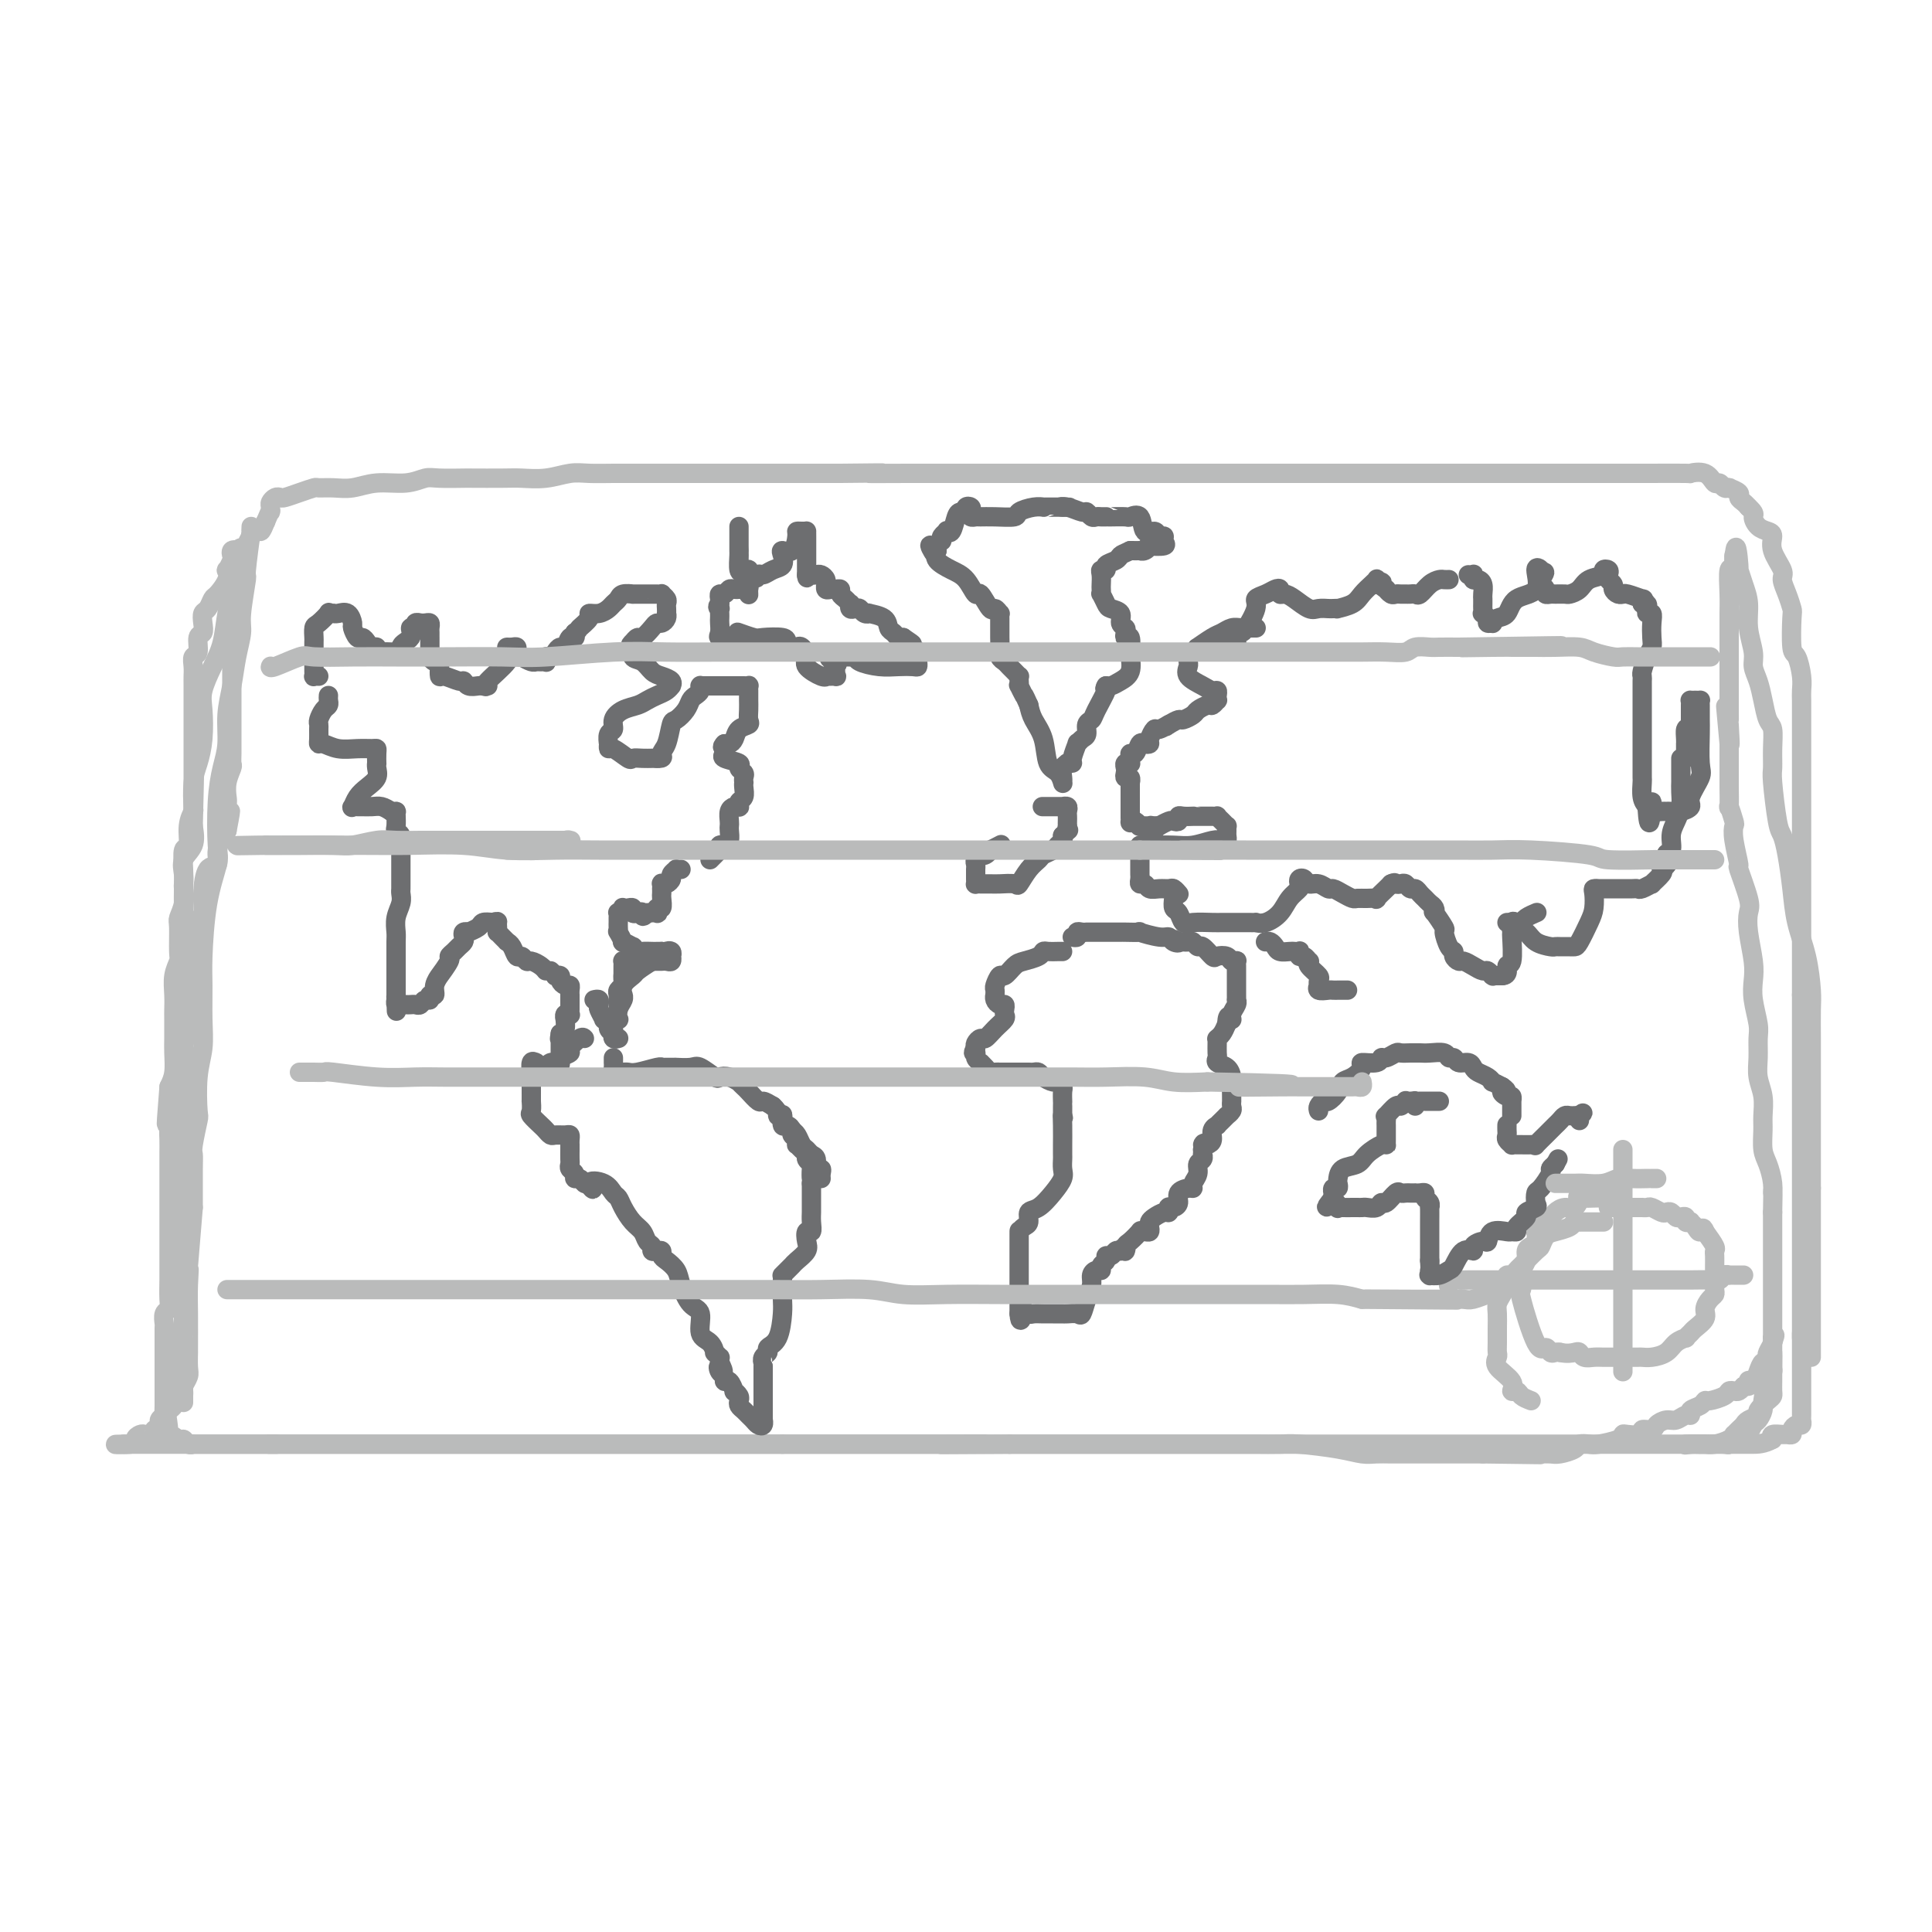 <svg viewBox='0 0 400 400' version='1.1' xmlns='http://www.w3.org/2000/svg' xmlns:xlink='http://www.w3.org/1999/xlink'><g fill='none' stroke='rgb(186,187,187)' stroke-width='4' stroke-linecap='round' stroke-linejoin='round'><path d='M52,109c-0.033,0.663 -0.065,1.325 0,1c0.065,-0.325 0.229,-1.639 0,0c-0.229,1.639 -0.849,6.229 -1,8c-0.151,1.771 0.167,0.723 0,2c-0.167,1.277 -0.819,4.878 -1,7c-0.181,2.122 0.110,2.766 0,4c-0.110,1.234 -0.621,3.059 -1,5c-0.379,1.941 -0.627,3.998 -1,6c-0.373,2.002 -0.871,3.947 -1,6c-0.129,2.053 0.111,4.212 0,6c-0.111,1.788 -0.572,3.203 -1,5c-0.428,1.797 -0.822,3.975 -1,7c-0.178,3.025 -0.139,6.897 0,9c0.139,2.103 0.377,2.438 0,4c-0.377,1.562 -1.368,4.353 -2,8c-0.632,3.647 -0.905,8.152 -1,11c-0.095,2.848 -0.012,4.039 0,6c0.012,1.961 -0.048,4.693 0,7c0.048,2.307 0.205,4.191 0,6c-0.205,1.809 -0.773,3.545 -1,6c-0.227,2.455 -0.113,5.630 0,7c0.113,1.370 0.227,0.934 0,2c-0.227,1.066 -0.793,3.634 -1,5c-0.207,1.366 -0.056,1.531 0,2c0.056,0.469 0.015,1.242 0,3c-0.015,1.758 -0.004,4.502 0,6c0.004,1.498 0.002,1.749 0,2'/><path d='M40,250c-2.083,24.930 -1.290,16.754 -1,14c0.290,-2.754 0.077,-0.087 0,2c-0.077,2.087 -0.020,3.595 0,6c0.020,2.405 0.002,5.709 0,7c-0.002,1.291 0.014,0.569 0,1c-0.014,0.431 -0.056,2.013 0,3c0.056,0.987 0.211,1.378 0,2c-0.211,0.622 -0.789,1.476 -1,2c-0.211,0.524 -0.057,0.718 0,1c0.057,0.282 0.015,0.652 0,1c-0.015,0.348 -0.004,0.675 0,1c0.004,0.325 0.001,0.647 0,0c-0.001,-0.647 -0.000,-2.264 0,-3c0.000,-0.736 0.000,-0.590 0,-1c-0.000,-0.410 -0.000,-1.376 0,-3c0.000,-1.624 0.000,-3.905 0,-5c-0.000,-1.095 -0.000,-1.005 0,-1c0.000,0.005 0.000,-0.076 0,-1c-0.000,-0.924 -0.000,-2.693 0,-4c0.000,-1.307 0.000,-2.154 0,-3'/><path d='M38,269c-0.000,-3.861 -0.000,-3.012 0,-3c0.000,0.012 0.000,-0.813 0,-2c-0.000,-1.187 -0.000,-2.735 0,-4c0.000,-1.265 0.000,-2.247 0,-3c-0.000,-0.753 -0.000,-1.275 0,-2c0.000,-0.725 0.000,-1.651 0,-3c-0.000,-1.349 -0.000,-3.119 0,-4c0.000,-0.881 0.000,-0.872 0,-2c-0.000,-1.128 -0.000,-3.394 0,-4c0.000,-0.606 0.000,0.448 0,0c-0.000,-0.448 -0.000,-2.397 0,-4c0.000,-1.603 0.000,-2.861 0,-4c-0.000,-1.139 -0.001,-2.160 0,-3c0.001,-0.840 0.003,-1.501 0,-3c-0.003,-1.499 -0.011,-3.838 0,-5c0.011,-1.162 0.041,-1.149 0,-2c-0.041,-0.851 -0.155,-2.566 0,-4c0.155,-1.434 0.577,-2.586 1,-4c0.423,-1.414 0.846,-3.090 1,-4c0.154,-0.910 0.041,-1.056 0,-2c-0.041,-0.944 -0.008,-2.687 0,-4c0.008,-1.313 -0.008,-2.195 0,-3c0.008,-0.805 0.040,-1.532 0,-2c-0.040,-0.468 -0.153,-0.676 0,-2c0.153,-1.324 0.571,-3.764 1,-5c0.429,-1.236 0.870,-1.267 1,-2c0.130,-0.733 -0.051,-2.166 0,-4c0.051,-1.834 0.333,-4.069 1,-5c0.667,-0.931 1.718,-0.558 2,-1c0.282,-0.442 -0.205,-1.698 0,-3c0.205,-1.302 1.103,-2.651 2,-4'/><path d='M47,172c1.393,-7.255 0.377,-2.893 0,-2c-0.377,0.893 -0.115,-1.682 0,-3c0.115,-1.318 0.083,-1.378 0,-2c-0.083,-0.622 -0.219,-1.806 0,-3c0.219,-1.194 0.791,-2.399 1,-3c0.209,-0.601 0.056,-0.598 0,-1c-0.056,-0.402 -0.015,-1.209 0,-2c0.015,-0.791 0.004,-1.564 0,-3c-0.004,-1.436 -0.001,-3.533 0,-4c0.001,-0.467 0.000,0.697 0,0c-0.000,-0.697 -0.000,-3.255 0,-4c0.000,-0.745 0.000,0.324 0,0c-0.000,-0.324 -0.000,-2.041 0,-3c0.000,-0.959 -0.000,-1.159 0,-2c0.000,-0.841 0.000,-2.323 0,-3c-0.000,-0.677 -0.000,-0.551 0,-1c0.000,-0.449 0.000,-1.475 0,-2c-0.000,-0.525 -0.001,-0.550 0,-1c0.001,-0.450 0.003,-1.326 0,-2c-0.003,-0.674 -0.012,-1.147 0,-2c0.012,-0.853 0.046,-2.087 0,-3c-0.046,-0.913 -0.172,-1.507 0,-2c0.172,-0.493 0.641,-0.886 1,-2c0.359,-1.114 0.607,-2.948 1,-4c0.393,-1.052 0.931,-1.320 1,-2c0.069,-0.680 -0.332,-1.770 0,-3c0.332,-1.230 1.397,-2.600 2,-3c0.603,-0.400 0.744,0.172 1,0c0.256,-0.172 0.628,-1.086 1,-2'/><path d='M55,108c1.306,-3.189 1.071,-2.161 1,-2c-0.071,0.161 0.021,-0.545 0,-1c-0.021,-0.455 -0.155,-0.661 0,-1c0.155,-0.339 0.599,-0.813 1,-1c0.401,-0.187 0.760,-0.089 1,0c0.240,0.089 0.360,0.167 1,0c0.640,-0.167 1.801,-0.580 3,-1c1.199,-0.420 2.436,-0.849 3,-1c0.564,-0.151 0.453,-0.025 1,0c0.547,0.025 1.750,-0.050 3,0c1.250,0.050 2.548,0.224 4,0c1.452,-0.224 3.059,-0.844 5,-1c1.941,-0.156 4.217,0.154 6,0c1.783,-0.154 3.072,-0.773 4,-1c0.928,-0.227 1.496,-0.061 3,0c1.504,0.061 3.945,0.017 5,0c1.055,-0.017 0.726,-0.008 2,0c1.274,0.008 4.153,0.016 6,0c1.847,-0.016 2.664,-0.057 4,0c1.336,0.057 3.191,0.211 5,0c1.809,-0.211 3.570,-0.789 5,-1c1.430,-0.211 2.528,-0.057 4,0c1.472,0.057 3.318,0.015 5,0c1.682,-0.015 3.201,-0.004 5,0c1.799,0.004 3.880,0.001 7,0c3.120,-0.001 7.281,-0.000 10,0c2.719,0.000 3.997,0.000 6,0c2.003,-0.000 4.732,-0.000 7,0c2.268,0.000 4.077,0.000 6,0c1.923,-0.000 3.962,-0.000 6,0'/><path d='M174,98c14.252,-0.155 6.880,-0.041 6,0c-0.880,0.041 4.730,0.011 8,0c3.270,-0.011 4.198,-0.003 6,0c1.802,0.003 4.477,0.001 7,0c2.523,-0.001 4.895,-0.000 7,0c2.105,0.000 3.943,0.000 6,0c2.057,-0.000 4.333,-0.000 6,0c1.667,0.000 2.725,0.000 4,0c1.275,-0.000 2.767,-0.000 4,0c1.233,0.000 2.208,0.000 4,0c1.792,-0.000 4.402,-0.000 6,0c1.598,0.000 2.185,0.000 3,0c0.815,-0.000 1.858,-0.000 3,0c1.142,0.000 2.383,0.000 4,0c1.617,-0.000 3.612,-0.000 5,0c1.388,0.000 2.171,0.000 3,0c0.829,-0.000 1.706,-0.000 3,0c1.294,0.000 3.006,0.000 4,0c0.994,-0.000 1.269,-0.000 2,0c0.731,0.000 1.917,0.000 3,0c1.083,-0.000 2.064,-0.000 3,0c0.936,0.000 1.827,0.000 3,0c1.173,-0.000 2.629,-0.000 4,0c1.371,0.000 2.658,0.000 4,0c1.342,0.000 2.741,-0.000 4,0c1.259,0.000 2.379,0.000 4,0c1.621,0.000 3.744,-0.000 6,0c2.256,0.000 4.646,0.000 6,0c1.354,0.000 1.673,-0.000 2,0c0.327,0.000 0.664,0.000 1,0'/><path d='M305,98c20.852,0.000 7.483,0.000 3,0c-4.483,-0.000 -0.079,-0.000 2,0c2.079,0.000 1.832,0.000 2,0c0.168,-0.000 0.749,-0.000 2,0c1.251,0.000 3.171,0.000 4,0c0.829,-0.000 0.568,-0.000 1,0c0.432,0.000 1.556,0.000 3,0c1.444,-0.000 3.206,-0.000 4,0c0.794,0.000 0.619,0.000 1,0c0.381,-0.000 1.318,-0.000 2,0c0.682,0.000 1.108,0.000 2,0c0.892,-0.000 2.251,-0.000 3,0c0.749,0.000 0.888,0.001 2,0c1.112,-0.001 3.197,-0.002 4,0c0.803,0.002 0.323,0.008 2,0c1.677,-0.008 5.510,-0.031 7,0c1.490,0.031 0.637,0.117 1,0c0.363,-0.117 1.943,-0.438 3,0c1.057,0.438 1.590,1.634 2,2c0.410,0.366 0.696,-0.099 1,0c0.304,0.099 0.625,0.762 1,1c0.375,0.238 0.804,0.053 1,0c0.196,-0.053 0.161,0.027 0,0c-0.161,-0.027 -0.446,-0.162 0,0c0.446,0.162 1.625,0.621 2,1c0.375,0.379 -0.053,0.679 0,1c0.053,0.321 0.587,0.663 1,1c0.413,0.337 0.707,0.668 1,1'/><path d='M362,105c1.586,1.429 1.050,1.501 1,2c-0.050,0.499 0.387,1.426 1,2c0.613,0.574 1.403,0.796 2,1c0.597,0.204 1.000,0.389 1,1c0.000,0.611 -0.403,1.649 0,3c0.403,1.351 1.611,3.015 2,4c0.389,0.985 -0.040,1.291 0,2c0.040,0.709 0.549,1.823 1,3c0.451,1.177 0.842,2.419 1,3c0.158,0.581 0.081,0.502 0,2c-0.081,1.498 -0.165,4.575 0,6c0.165,1.425 0.580,1.199 1,2c0.420,0.801 0.845,2.628 1,4c0.155,1.372 0.042,2.289 0,3c-0.042,0.711 -0.011,1.216 0,2c0.011,0.784 0.003,1.845 0,3c-0.003,1.155 -0.001,2.402 0,4c0.001,1.598 0.000,3.546 0,5c-0.000,1.454 -0.000,2.412 0,4c0.000,1.588 0.000,3.805 0,5c-0.000,1.195 -0.000,1.367 0,2c0.000,0.633 0.000,1.729 0,3c-0.000,1.271 -0.000,2.719 0,5c0.000,2.281 0.000,5.394 0,7c-0.000,1.606 -0.000,1.703 0,3c0.000,1.297 0.000,3.792 0,5c-0.000,1.208 -0.000,1.127 0,2c0.000,0.873 0.000,2.698 0,4c-0.000,1.302 -0.000,2.081 0,3c0.000,0.919 0.000,1.977 0,3c-0.000,1.023 -0.000,2.012 0,3'/><path d='M373,206c0.000,10.451 0.000,3.578 0,2c0.000,-1.578 0.000,2.137 0,4c0.000,1.863 0.000,1.873 0,3c0.000,1.127 0.000,3.373 0,5c0.000,1.627 0.000,2.637 0,3c0.000,0.363 0.000,0.078 0,1c0.000,0.922 0.000,3.049 0,4c0.000,0.951 0.000,0.725 0,1c0.000,0.275 0.000,1.050 0,2c0.000,0.950 0.000,2.075 0,3c0.000,0.925 0.000,1.652 0,2c-0.000,0.348 0.000,0.318 0,1c0.000,0.682 0.000,2.074 0,3c0.000,0.926 0.000,1.384 0,2c0.000,0.616 0.000,1.389 0,2c0.000,0.611 0.000,1.058 0,2c0.000,0.942 0.000,2.379 0,3c0.000,0.621 0.000,0.428 0,1c0.000,0.572 0.000,1.911 0,3c0.000,1.089 0.000,1.929 0,2c0.000,0.071 0.000,-0.626 0,0c0.000,0.626 0.000,2.575 0,4c0.000,1.425 0.000,2.327 0,3c0.000,0.673 0.000,1.117 0,2c0.000,0.883 0.000,2.204 0,3c0.000,0.796 0.000,1.068 0,2c0.000,0.932 0.000,2.526 0,3c0.000,0.474 0.000,-0.172 0,0c0.000,0.172 0.000,1.162 0,2c0.000,0.838 0.000,1.525 0,2c0.000,0.475 0.000,0.737 0,1'/><path d='M373,277c-0.000,10.875 -0.000,2.563 0,0c0.000,-2.563 0.000,0.623 0,2c-0.000,1.377 -0.000,0.945 0,1c0.000,0.055 0.000,0.597 0,1c-0.000,0.403 -0.000,0.666 0,1c0.000,0.334 0.000,0.738 0,1c-0.000,0.262 -0.000,0.381 0,1c0.000,0.619 0.000,1.738 0,2c-0.000,0.262 -0.000,-0.333 0,0c0.000,0.333 0.000,1.594 0,2c-0.000,0.406 -0.000,-0.042 0,0c0.000,0.042 0.000,0.576 0,1c-0.000,0.424 -0.000,0.740 0,1c0.000,0.260 0.001,0.466 0,1c-0.001,0.534 -0.003,1.396 0,2c0.003,0.604 0.011,0.949 0,1c-0.011,0.051 -0.041,-0.193 0,0c0.041,0.193 0.151,0.822 0,1c-0.151,0.178 -0.564,-0.096 -1,0c-0.436,0.096 -0.895,0.561 -1,1c-0.105,0.439 0.143,0.852 0,1c-0.143,0.148 -0.678,0.029 -1,0c-0.322,-0.029 -0.433,0.031 -1,0c-0.567,-0.031 -1.591,-0.152 -2,0c-0.409,0.152 -0.205,0.576 0,1'/><path d='M367,298c-1.772,1.000 -3.203,1.000 -4,1c-0.797,0.000 -0.962,0.000 -1,0c-0.038,0.000 0.050,0.000 0,0c-0.050,0.000 -0.240,0.000 -1,0c-0.760,0.000 -2.091,0.000 -3,0c-0.909,0.000 -1.394,0.000 -2,0c-0.606,0.000 -1.331,0.000 -2,0c-0.669,0.000 -1.281,0.000 -2,0c-0.719,-0.000 -1.543,-0.000 -2,0c-0.457,0.000 -0.545,0.000 -2,0c-1.455,-0.000 -4.278,-0.000 -6,0c-1.722,0.000 -2.345,0.000 -3,0c-0.655,-0.000 -1.342,0.000 -3,0c-1.658,0.000 -4.287,0.000 -6,0c-1.713,0.000 -2.511,0.000 -6,0c-3.489,0.000 -9.668,0.000 -15,0c-5.332,0.000 -9.818,0.000 -12,0c-2.182,0.000 -2.062,0.000 -3,0c-0.938,0.000 -2.935,0.000 -5,0c-2.065,0.000 -4.198,0.000 -6,0c-1.802,0.000 -3.272,0.000 -5,0c-1.728,0.000 -3.714,0.000 -6,0c-2.286,0.000 -4.871,0.000 -7,0c-2.129,0.000 -3.803,0.000 -6,0c-2.197,0.000 -4.917,0.000 -8,0c-3.083,0.000 -6.528,0.000 -9,0c-2.472,0.000 -3.972,0.000 -7,0c-3.028,0.000 -7.584,0.000 -11,0c-3.416,0.000 -5.690,0.000 -8,0c-2.310,0.000 -4.655,0.000 -7,0'/><path d='M209,299c-25.390,0.155 -9.864,0.041 -6,0c3.864,-0.041 -3.932,-0.011 -8,0c-4.068,0.011 -4.406,0.003 -6,0c-1.594,-0.003 -4.444,-0.001 -7,0c-2.556,0.001 -4.820,0.000 -7,0c-2.180,-0.000 -4.277,-0.000 -6,0c-1.723,0.000 -3.071,0.000 -6,0c-2.929,-0.000 -7.437,-0.000 -10,0c-2.563,0.000 -3.179,0.000 -5,0c-1.821,-0.000 -4.845,-0.000 -7,0c-2.155,0.000 -3.440,0.000 -5,0c-1.560,-0.000 -3.393,-0.000 -5,0c-1.607,0.000 -2.987,0.000 -4,0c-1.013,-0.000 -1.659,-0.000 -3,0c-1.341,0.000 -3.376,0.000 -5,0c-1.624,-0.000 -2.835,-0.000 -4,0c-1.165,0.000 -2.283,0.000 -4,0c-1.717,-0.000 -4.034,-0.000 -6,0c-1.966,0.000 -3.581,0.000 -5,0c-1.419,-0.000 -2.643,-0.000 -5,0c-2.357,0.000 -5.849,0.000 -7,0c-1.151,-0.000 0.037,0.000 -1,0c-1.037,0.000 -4.300,0.000 -6,0c-1.700,0.000 -1.839,0.000 -3,0c-1.161,0.000 -3.345,0.000 -5,0c-1.655,0.000 -2.780,0.000 -4,0c-1.220,0.000 -2.534,0.000 -4,0c-1.466,0.000 -3.084,0.000 -4,0c-0.916,0.000 -1.131,0.000 -2,0c-0.869,0.000 -2.391,0.000 -3,0c-0.609,0.000 -0.304,0.000 0,0'/><path d='M56,299c-23.740,0.000 -6.592,0.000 -1,0c5.592,0.000 -0.374,0.000 -3,0c-2.626,0.000 -1.912,0.000 -2,0c-0.088,0.000 -0.978,0.000 -2,0c-1.022,0.000 -2.176,0.000 -3,0c-0.824,0.000 -1.319,0.000 -2,0c-0.681,0.000 -1.547,0.000 -2,0c-0.453,0.000 -0.492,0.000 -1,0c-0.508,-0.000 -1.483,-0.000 -2,0c-0.517,0.000 -0.576,0.000 -1,0c-0.424,-0.000 -1.214,-0.000 -2,0c-0.786,0.000 -1.566,0.000 -2,0c-0.434,-0.000 -0.520,0.000 -1,0c-0.480,0.000 -1.355,0.000 -2,0c-0.645,0.000 -1.059,0.000 -1,0c0.059,0.000 0.593,0.000 0,0c-0.593,0.000 -2.312,0.000 -3,0c-0.688,0.000 -0.344,0.000 0,0'/><path d='M26,299c-4.462,0.045 -0.619,0.157 1,0c1.619,-0.157 1.012,-0.582 1,-1c-0.012,-0.418 0.570,-0.829 1,-1c0.430,-0.171 0.708,-0.101 1,0c0.292,0.101 0.599,0.234 1,0c0.401,-0.234 0.895,-0.836 1,-1c0.105,-0.164 -0.179,0.111 0,0c0.179,-0.111 0.823,-0.607 1,-1c0.177,-0.393 -0.111,-0.683 0,-1c0.111,-0.317 0.622,-0.662 1,-1c0.378,-0.338 0.623,-0.668 1,-1c0.377,-0.332 0.886,-0.667 1,-1c0.114,-0.333 -0.165,-0.666 0,-1c0.165,-0.334 0.776,-0.670 1,-1c0.224,-0.330 0.060,-0.656 0,-1c-0.060,-0.344 -0.016,-0.708 0,-1c0.016,-0.292 0.005,-0.512 0,-1c-0.005,-0.488 -0.002,-1.244 0,-2'/><path d='M37,284c0.171,-1.675 0.098,-2.361 0,-3c-0.098,-0.639 -0.223,-1.230 0,-2c0.223,-0.770 0.792,-1.718 1,-3c0.208,-1.282 0.056,-2.898 0,-4c-0.056,-1.102 -0.015,-1.690 0,-3c0.015,-1.310 0.004,-3.341 0,-5c-0.004,-1.659 -0.001,-2.946 0,-4c0.001,-1.054 0.000,-1.874 0,-3c-0.000,-1.126 -0.000,-2.559 0,-4c0.000,-1.441 0.000,-2.891 0,-5c-0.000,-2.109 -0.000,-4.876 0,-7c0.000,-2.124 0.000,-3.606 0,-5c-0.000,-1.394 -0.000,-2.699 0,-4c0.000,-1.301 0.000,-2.597 0,-4c-0.000,-1.403 -0.000,-2.912 0,-4c0.000,-1.088 0.000,-1.754 0,-3c-0.000,-1.246 -0.000,-3.071 0,-4c0.000,-0.929 0.000,-0.963 0,-2c-0.000,-1.037 -0.000,-3.077 0,-4c0.000,-0.923 0.000,-0.730 0,-2c-0.000,-1.270 -0.000,-4.002 0,-6c0.000,-1.998 0.000,-3.261 0,-4c-0.000,-0.739 -0.000,-0.953 0,-2c0.000,-1.047 0.001,-2.927 0,-4c-0.001,-1.073 -0.002,-1.340 0,-2c0.002,-0.660 0.008,-1.712 0,-3c-0.008,-1.288 -0.030,-2.812 0,-4c0.030,-1.188 0.111,-2.040 0,-3c-0.111,-0.960 -0.415,-2.028 0,-3c0.415,-0.972 1.547,-1.849 2,-3c0.453,-1.151 0.226,-2.575 0,-4'/><path d='M40,171c0.464,-18.300 0.124,-7.551 0,-4c-0.124,3.551 -0.033,-0.096 0,-2c0.033,-1.904 0.009,-2.066 0,-3c-0.009,-0.934 -0.002,-2.639 0,-4c0.002,-1.361 0.001,-2.377 0,-3c-0.001,-0.623 -0.000,-0.854 0,-2c0.000,-1.146 0.000,-3.206 0,-4c-0.000,-0.794 -0.000,-0.320 0,-1c0.000,-0.680 0.000,-2.513 0,-3c-0.000,-0.487 -0.001,0.374 0,0c0.001,-0.374 0.004,-1.982 0,-3c-0.004,-1.018 -0.016,-1.446 0,-2c0.016,-0.554 0.061,-1.233 0,-2c-0.061,-0.767 -0.226,-1.623 0,-2c0.226,-0.377 0.844,-0.276 1,-1c0.156,-0.724 -0.152,-2.273 0,-3c0.152,-0.727 0.762,-0.633 1,-1c0.238,-0.367 0.104,-1.196 0,-2c-0.104,-0.804 -0.178,-1.584 0,-2c0.178,-0.416 0.608,-0.470 1,-1c0.392,-0.530 0.745,-1.538 1,-2c0.255,-0.462 0.412,-0.379 1,-1c0.588,-0.621 1.608,-1.945 2,-3c0.392,-1.055 0.157,-1.841 0,-2c-0.157,-0.159 -0.234,0.311 0,0c0.234,-0.311 0.781,-1.401 1,-2c0.219,-0.599 0.110,-0.707 0,-1c-0.110,-0.293 -0.222,-0.771 0,-1c0.222,-0.229 0.778,-0.208 1,0c0.222,0.208 0.111,0.604 0,1'/><path d='M49,115c1.439,-3.426 0.538,-0.490 0,2c-0.538,2.490 -0.712,4.536 -1,6c-0.288,1.464 -0.690,2.346 -1,4c-0.310,1.654 -0.527,4.079 -1,6c-0.473,1.921 -1.201,3.336 -2,5c-0.799,1.664 -1.668,3.577 -2,5c-0.332,1.423 -0.128,2.358 0,4c0.128,1.642 0.179,3.993 0,6c-0.179,2.007 -0.588,3.669 -1,5c-0.412,1.331 -0.827,2.329 -1,4c-0.173,1.671 -0.103,4.014 0,5c0.103,0.986 0.238,0.616 0,1c-0.238,0.384 -0.848,1.522 -1,3c-0.152,1.478 0.155,3.298 0,4c-0.155,0.702 -0.773,0.288 -1,1c-0.227,0.712 -0.065,2.551 0,4c0.065,1.449 0.031,2.506 0,3c-0.031,0.494 -0.061,0.423 0,1c0.061,0.577 0.214,1.802 0,3c-0.214,1.198 -0.793,2.367 -1,3c-0.207,0.633 -0.041,0.728 0,2c0.041,1.272 -0.041,3.720 0,5c0.041,1.280 0.207,1.391 0,2c-0.207,0.609 -0.788,1.717 -1,3c-0.212,1.283 -0.057,2.740 0,4c0.057,1.260 0.016,2.322 0,3c-0.016,0.678 -0.007,0.972 0,2c0.007,1.028 0.012,2.791 0,4c-0.012,1.209 -0.042,1.864 0,3c0.042,1.136 0.155,2.753 0,4c-0.155,1.247 -0.577,2.123 -1,3'/><path d='M35,225c-1.083,13.387 -0.290,5.854 0,4c0.290,-1.854 0.078,1.971 0,4c-0.078,2.029 -0.021,2.262 0,3c0.021,0.738 0.006,1.979 0,3c-0.006,1.021 -0.001,1.820 0,3c0.001,1.180 0.000,2.740 0,4c-0.000,1.260 -0.000,2.220 0,3c0.000,0.780 0.000,1.381 0,2c-0.000,0.619 -0.000,1.257 0,2c0.000,0.743 -0.000,1.590 0,2c0.000,0.410 0.000,0.383 0,1c-0.000,0.617 -0.000,1.877 0,3c0.000,1.123 0.001,2.108 0,3c-0.001,0.892 -0.004,1.691 0,2c0.004,0.309 0.015,0.129 0,1c-0.015,0.871 -0.057,2.795 0,4c0.057,1.205 0.211,1.692 0,2c-0.211,0.308 -0.789,0.435 -1,1c-0.211,0.565 -0.057,1.566 0,2c0.057,0.434 0.015,0.301 0,1c-0.015,0.699 -0.004,2.232 0,3c0.004,0.768 0.001,0.773 0,1c-0.001,0.227 -0.000,0.676 0,1c0.000,0.324 0.000,0.524 0,1c-0.000,0.476 -0.000,1.227 0,2c0.000,0.773 0.000,1.569 0,2c-0.000,0.431 -0.000,0.497 0,1c0.000,0.503 0.000,1.444 0,2c-0.000,0.556 -0.000,0.727 0,1c0.000,0.273 0.000,0.650 0,1c-0.000,0.350 -0.000,0.675 0,1'/><path d='M34,291c-0.223,10.129 -0.281,2.450 0,1c0.281,-1.450 0.901,3.328 1,5c0.099,1.672 -0.323,0.238 0,0c0.323,-0.238 1.392,0.721 2,1c0.608,0.279 0.755,-0.121 1,0c0.245,0.121 0.588,0.765 1,1c0.412,0.235 0.894,0.063 1,0c0.106,-0.063 -0.164,-0.017 0,0c0.164,0.017 0.763,0.005 2,0c1.237,-0.005 3.113,-0.001 4,0c0.887,0.001 0.784,0.000 2,0c1.216,-0.000 3.749,-0.000 5,0c1.251,0.000 1.219,0.000 3,0c1.781,-0.000 5.376,-0.000 7,0c1.624,0.000 1.276,0.000 2,0c0.724,-0.000 2.520,-0.000 4,0c1.480,0.000 2.645,0.000 4,0c1.355,-0.000 2.899,-0.000 5,0c2.101,0.000 4.757,0.000 7,0c2.243,-0.000 4.073,-0.000 6,0c1.927,0.000 3.951,0.000 6,0c2.049,-0.000 4.124,-0.000 6,0c1.876,0.000 3.552,0.000 6,0c2.448,-0.000 5.667,-0.000 8,0c2.333,0.000 3.781,0.000 6,0c2.219,-0.000 5.211,-0.000 8,0c2.789,0.000 5.377,0.000 8,0c2.623,-0.000 5.283,-0.000 8,0c2.717,0.000 5.491,0.000 8,0c2.509,0.000 4.755,0.000 7,0'/><path d='M162,299c20.077,-0.000 10.270,-0.000 8,0c-2.270,0.000 2.997,0.000 6,0c3.003,-0.000 3.744,-0.000 5,0c1.256,0.000 3.029,0.000 5,0c1.971,-0.000 4.139,-0.000 6,0c1.861,0.000 3.414,0.000 5,0c1.586,-0.000 3.203,-0.000 5,0c1.797,0.000 3.773,0.000 5,0c1.227,-0.000 1.706,-0.000 4,0c2.294,0.000 6.403,0.000 9,0c2.597,-0.000 3.681,-0.000 5,0c1.319,0.000 2.874,0.000 5,0c2.126,-0.000 4.823,-0.000 7,0c2.177,0.000 3.835,0.000 5,0c1.165,-0.000 1.836,-0.000 3,0c1.164,0.000 2.822,0.000 4,0c1.178,-0.000 1.875,-0.001 3,0c1.125,0.001 2.677,0.003 4,0c1.323,-0.003 2.416,-0.011 4,0c1.584,0.011 3.659,0.041 5,0c1.341,-0.041 1.947,-0.155 4,0c2.053,0.155 5.553,0.577 8,1c2.447,0.423 3.841,0.845 5,1c1.159,0.155 2.082,0.041 3,0c0.918,-0.041 1.829,-0.011 3,0c1.171,0.011 2.600,0.003 4,0c1.400,-0.003 2.770,-0.001 4,0c1.230,0.001 2.319,0.000 3,0c0.681,-0.000 0.952,-0.000 2,0c1.048,0.000 2.871,0.000 4,0c1.129,-0.000 1.565,-0.000 2,0'/><path d='M307,301c22.700,0.309 6.950,0.083 2,0c-4.950,-0.083 0.899,-0.021 3,0c2.101,0.021 0.455,0.003 1,0c0.545,-0.003 3.283,0.010 5,0c1.717,-0.010 2.414,-0.041 3,0c0.586,0.041 1.061,0.155 2,0c0.939,-0.155 2.343,-0.580 3,-1c0.657,-0.420 0.568,-0.834 1,-1c0.432,-0.166 1.384,-0.083 2,0c0.616,0.083 0.895,0.167 2,0c1.105,-0.167 3.037,-0.585 4,-1c0.963,-0.415 0.959,-0.829 1,-1c0.041,-0.171 0.129,-0.101 1,0c0.871,0.101 2.527,0.233 3,0c0.473,-0.233 -0.235,-0.832 0,-1c0.235,-0.168 1.414,0.095 2,0c0.586,-0.095 0.578,-0.546 1,-1c0.422,-0.454 1.274,-0.909 2,-1c0.726,-0.091 1.325,0.183 2,0c0.675,-0.183 1.424,-0.824 2,-1c0.576,-0.176 0.978,0.111 1,0c0.022,-0.111 -0.338,-0.621 0,-1c0.338,-0.379 1.372,-0.627 2,-1c0.628,-0.373 0.851,-0.871 1,-1c0.149,-0.129 0.225,0.110 1,0c0.775,-0.110 2.249,-0.568 3,-1c0.751,-0.432 0.779,-0.837 1,-1c0.221,-0.163 0.637,-0.082 1,0c0.363,0.082 0.675,0.166 1,0c0.325,-0.166 0.662,-0.583 1,-1'/><path d='M361,287c3.472,-1.488 1.651,-0.208 1,0c-0.651,0.208 -0.133,-0.656 0,-1c0.133,-0.344 -0.118,-0.168 0,0c0.118,0.168 0.606,0.329 1,0c0.394,-0.329 0.693,-1.148 1,-2c0.307,-0.852 0.622,-1.737 1,-2c0.378,-0.263 0.819,0.098 1,0c0.181,-0.098 0.101,-0.653 0,-1c-0.101,-0.347 -0.223,-0.485 0,-1c0.223,-0.515 0.792,-1.406 1,-2c0.208,-0.594 0.056,-0.891 0,-1c-0.056,-0.109 -0.016,-0.031 0,0c0.016,0.031 0.008,0.016 0,0'/><path d='M367,277c0.927,-1.396 0.246,0.113 0,1c-0.246,0.887 -0.056,1.151 0,2c0.056,0.849 -0.023,2.282 0,3c0.023,0.718 0.147,0.721 0,1c-0.147,0.279 -0.564,0.833 -1,2c-0.436,1.167 -0.891,2.948 -1,4c-0.109,1.052 0.129,1.377 0,2c-0.129,0.623 -0.625,1.544 -1,2c-0.375,0.456 -0.629,0.447 -1,1c-0.371,0.553 -0.859,1.669 -1,2c-0.141,0.331 0.067,-0.121 0,0c-0.067,0.121 -0.407,0.817 -1,1c-0.593,0.183 -1.439,-0.147 -2,0c-0.561,0.147 -0.837,0.771 -1,1c-0.163,0.229 -0.215,0.061 -1,0c-0.785,-0.061 -2.305,-0.016 -3,0c-0.695,0.016 -0.565,0.004 -1,0c-0.435,-0.004 -1.434,-0.001 -2,0c-0.566,0.001 -0.698,0.000 -1,0c-0.302,-0.000 -0.774,-0.000 -1,0c-0.226,0.000 -0.208,0.000 0,0c0.208,-0.000 0.604,-0.000 1,0'/><path d='M350,299c-1.967,0.309 -0.885,0.080 0,0c0.885,-0.080 1.572,-0.011 2,0c0.428,0.011 0.597,-0.035 1,0c0.403,0.035 1.039,0.150 2,0c0.961,-0.150 2.247,-0.565 3,-1c0.753,-0.435 0.974,-0.890 1,-1c0.026,-0.110 -0.143,0.125 0,0c0.143,-0.125 0.597,-0.610 1,-1c0.403,-0.390 0.756,-0.686 1,-1c0.244,-0.314 0.381,-0.648 1,-1c0.619,-0.352 1.721,-0.724 2,-1c0.279,-0.276 -0.265,-0.457 0,-1c0.265,-0.543 1.339,-1.447 2,-2c0.661,-0.553 0.909,-0.754 1,-1c0.091,-0.246 0.024,-0.537 0,-1c-0.024,-0.463 -0.007,-1.097 0,-2c0.007,-0.903 0.002,-2.076 0,-3c-0.002,-0.924 -0.000,-1.598 0,-2c0.000,-0.402 0.000,-0.530 0,-1c-0.000,-0.470 -0.000,-1.281 0,-2c0.000,-0.719 0.000,-1.347 0,-2c-0.000,-0.653 -0.000,-1.330 0,-2c0.000,-0.670 0.000,-1.334 0,-2c-0.000,-0.666 -0.000,-1.335 0,-2c0.000,-0.665 0.000,-1.327 0,-2c-0.000,-0.673 -0.000,-1.358 0,-2c0.000,-0.642 0.000,-1.241 0,-2c-0.000,-0.759 -0.000,-1.678 0,-3c0.000,-1.322 0.000,-3.048 0,-4c-0.000,-0.952 -0.000,-1.129 0,-2c0.000,-0.871 0.000,-2.435 0,-4'/><path d='M367,251c0.143,-6.874 -0.000,-4.559 0,-4c0.000,0.559 0.143,-0.639 0,-2c-0.143,-1.361 -0.573,-2.884 -1,-4c-0.427,-1.116 -0.850,-1.824 -1,-3c-0.150,-1.176 -0.026,-2.820 0,-4c0.026,-1.180 -0.046,-1.895 0,-3c0.046,-1.105 0.209,-2.601 0,-4c-0.209,-1.399 -0.792,-2.702 -1,-4c-0.208,-1.298 -0.042,-2.591 0,-4c0.042,-1.409 -0.040,-2.934 0,-4c0.040,-1.066 0.203,-1.674 0,-3c-0.203,-1.326 -0.773,-3.370 -1,-5c-0.227,-1.630 -0.111,-2.844 0,-4c0.111,-1.156 0.218,-2.252 0,-4c-0.218,-1.748 -0.761,-4.149 -1,-6c-0.239,-1.851 -0.173,-3.153 0,-4c0.173,-0.847 0.452,-1.240 0,-3c-0.452,-1.760 -1.637,-4.889 -2,-6c-0.363,-1.111 0.095,-0.205 0,-1c-0.095,-0.795 -0.743,-3.291 -1,-5c-0.257,-1.709 -0.121,-2.630 0,-3c0.121,-0.370 0.229,-0.187 0,-1c-0.229,-0.813 -0.793,-2.620 -1,-3c-0.207,-0.380 -0.055,0.669 0,0c0.055,-0.669 0.015,-3.056 0,-4c-0.015,-0.944 -0.004,-0.443 0,-1c0.004,-0.557 0.001,-2.170 0,-3c-0.001,-0.830 -0.000,-0.877 0,-1c0.000,-0.123 0.000,-0.321 0,-1c-0.000,-0.679 -0.000,-1.840 0,-3'/><path d='M358,154c-1.392,-15.064 -0.373,-4.226 0,-1c0.373,3.226 0.100,-1.162 0,-3c-0.100,-1.838 -0.027,-1.125 0,-1c0.027,0.125 0.007,-0.337 0,-1c-0.007,-0.663 -0.002,-1.526 0,-2c0.002,-0.474 0.001,-0.560 0,-1c-0.001,-0.440 -0.000,-1.235 0,-2c0.000,-0.765 0.000,-1.501 0,-2c-0.000,-0.499 -0.000,-0.763 0,-1c0.000,-0.237 -0.000,-0.448 0,-1c0.000,-0.552 0.000,-1.444 0,-2c-0.000,-0.556 -0.000,-0.774 0,-1c0.000,-0.226 0.000,-0.459 0,-1c-0.000,-0.541 -0.001,-1.390 0,-2c0.001,-0.610 0.004,-0.981 0,-2c-0.004,-1.019 -0.015,-2.686 0,-4c0.015,-1.314 0.057,-2.276 0,-4c-0.057,-1.724 -0.211,-4.211 0,-5c0.211,-0.789 0.789,0.118 1,0c0.211,-0.118 0.057,-1.263 0,-2c-0.057,-0.737 -0.016,-1.068 0,-1c0.016,0.068 0.008,0.534 0,1'/><path d='M359,116c0.393,-5.677 0.875,-0.869 1,1c0.125,1.869 -0.106,0.801 0,1c0.106,0.199 0.549,1.666 1,3c0.451,1.334 0.908,2.534 1,4c0.092,1.466 -0.183,3.199 0,5c0.183,1.801 0.822,3.670 1,5c0.178,1.330 -0.106,2.123 0,3c0.106,0.877 0.603,1.840 1,3c0.397,1.160 0.695,2.517 1,4c0.305,1.483 0.617,3.091 1,4c0.383,0.909 0.838,1.119 1,2c0.162,0.881 0.032,2.433 0,4c-0.032,1.567 0.033,3.147 0,4c-0.033,0.853 -0.163,0.978 0,3c0.163,2.022 0.620,5.943 1,8c0.380,2.057 0.683,2.252 1,3c0.317,0.748 0.649,2.049 1,4c0.351,1.951 0.721,4.554 1,7c0.279,2.446 0.467,4.737 1,7c0.533,2.263 1.411,4.500 2,7c0.589,2.500 0.890,5.263 1,7c0.110,1.737 0.029,2.449 0,4c-0.029,1.551 -0.008,3.942 0,6c0.008,2.058 0.002,3.783 0,5c-0.002,1.217 -0.001,1.927 0,3c0.001,1.073 0.000,2.509 0,4c-0.000,1.491 -0.000,3.038 0,4c0.000,0.962 0.000,1.340 0,3c-0.000,1.660 -0.000,4.601 0,6c0.000,1.399 0.000,1.257 0,2c-0.000,0.743 -0.000,2.372 0,4'/><path d='M375,246c0.000,6.679 0.000,2.878 0,3c0.000,0.122 0.000,4.168 0,6c-0.000,1.832 0.000,1.449 0,2c0.000,0.551 0.000,2.034 0,3c0.000,0.966 0.000,1.413 0,2c0.000,0.587 0.000,1.312 0,2c0.000,0.688 0.000,1.338 0,2c0.000,0.662 -0.000,1.336 0,2c0.000,0.664 0.000,1.319 0,2c0.000,0.681 0.000,1.386 0,2c-0.000,0.614 0.000,1.135 0,2c0.000,0.865 0.000,2.074 0,3c0.000,0.926 -0.000,1.568 0,2c0.000,0.432 0.000,0.655 0,1c0.000,0.345 -0.000,0.813 0,1c0.000,0.187 0.000,0.094 0,0'/><path d='M334,248c0.082,0.000 0.164,0.001 0,0c-0.164,-0.001 -0.576,-0.002 -1,0c-0.424,0.002 -0.862,0.008 -1,0c-0.138,-0.008 0.024,-0.031 -1,0c-1.024,0.031 -3.234,0.116 -4,0c-0.766,-0.116 -0.088,-0.434 0,0c0.088,0.434 -0.414,1.621 -1,2c-0.586,0.379 -1.257,-0.048 -2,0c-0.743,0.048 -1.558,0.571 -2,1c-0.442,0.429 -0.510,0.763 -1,1c-0.490,0.237 -1.402,0.378 -2,1c-0.598,0.622 -0.882,1.724 -1,2c-0.118,0.276 -0.069,-0.274 0,0c0.069,0.274 0.158,1.372 0,2c-0.158,0.628 -0.564,0.784 -1,1c-0.436,0.216 -0.902,0.490 -1,1c-0.098,0.510 0.170,1.255 0,2c-0.170,0.745 -0.780,1.491 -1,2c-0.220,0.509 -0.049,0.783 0,1c0.049,0.217 -0.022,0.379 0,1c0.022,0.621 0.138,1.701 0,2c-0.138,0.299 -0.532,-0.183 0,2c0.532,2.183 1.988,7.030 3,9c1.012,1.970 1.581,1.064 2,1c0.419,-0.064 0.690,0.713 1,1c0.310,0.287 0.660,0.082 1,0c0.340,-0.082 0.670,-0.041 1,0'/><path d='M323,280c1.402,0.326 2.406,0.140 3,0c0.594,-0.140 0.778,-0.234 1,0c0.222,0.234 0.481,0.795 1,1c0.519,0.205 1.299,0.055 2,0c0.701,-0.055 1.325,-0.015 2,0c0.675,0.015 1.401,0.005 2,0c0.599,-0.005 1.070,-0.003 2,0c0.930,0.003 2.317,0.008 3,0c0.683,-0.008 0.660,-0.031 1,0c0.340,0.031 1.043,0.114 2,0c0.957,-0.114 2.169,-0.426 3,-1c0.831,-0.574 1.282,-1.410 2,-2c0.718,-0.590 1.703,-0.935 2,-1c0.297,-0.065 -0.093,0.148 0,0c0.093,-0.148 0.669,-0.659 1,-1c0.331,-0.341 0.418,-0.511 1,-1c0.582,-0.489 1.658,-1.296 2,-2c0.342,-0.704 -0.052,-1.306 0,-2c0.052,-0.694 0.550,-1.481 1,-2c0.450,-0.519 0.853,-0.769 1,-1c0.147,-0.231 0.039,-0.442 0,-1c-0.039,-0.558 -0.010,-1.463 0,-2c0.010,-0.537 0.002,-0.708 0,-1c-0.002,-0.292 0.001,-0.707 0,-1c-0.001,-0.293 -0.006,-0.465 0,-1c0.006,-0.535 0.022,-1.432 0,-2c-0.022,-0.568 -0.083,-0.807 0,-1c0.083,-0.193 0.309,-0.341 0,-1c-0.309,-0.659 -1.155,-1.830 -2,-3'/><path d='M353,255c-0.493,-1.502 -0.724,-0.258 -1,0c-0.276,0.258 -0.595,-0.470 -1,-1c-0.405,-0.530 -0.896,-0.860 -1,-1c-0.104,-0.140 0.179,-0.089 0,0c-0.179,0.089 -0.822,0.216 -1,0c-0.178,-0.216 0.107,-0.776 0,-1c-0.107,-0.224 -0.605,-0.112 -1,0c-0.395,0.112 -0.687,0.222 -1,0c-0.313,-0.222 -0.647,-0.778 -1,-1c-0.353,-0.222 -0.726,-0.112 -1,0c-0.274,0.112 -0.451,0.226 -1,0c-0.549,-0.226 -1.471,-0.793 -2,-1c-0.529,-0.207 -0.667,-0.056 -1,0c-0.333,0.056 -0.863,0.015 -1,0c-0.137,-0.015 0.117,-0.004 0,0c-0.117,0.004 -0.605,0.001 -1,0c-0.395,-0.001 -0.697,-0.000 -1,0c-0.303,0.000 -0.606,0.000 -1,0c-0.394,-0.000 -0.880,-0.000 -1,0c-0.120,0.000 0.125,0.000 0,0c-0.125,-0.000 -0.621,-0.000 -1,0c-0.379,0.000 -0.640,0.000 -1,0c-0.360,-0.000 -0.817,-0.000 -1,0c-0.183,0.000 -0.091,0.000 0,0'/><path d='M336,238c0.000,0.369 0.000,0.738 0,1c0.000,0.262 0.000,0.416 0,1c0.000,0.584 0.000,1.599 0,3c-0.000,1.401 0.000,3.189 0,4c0.000,0.811 0.000,0.643 0,2c0.000,1.357 0.000,4.237 0,6c0.000,1.763 0.000,2.410 0,3c0.000,0.590 0.000,1.123 0,2c0.000,0.877 0.000,2.096 0,3c0.000,0.904 0.000,1.492 0,2c0.000,0.508 0.000,0.937 0,2c0.000,1.063 0.000,2.761 0,4c0.000,1.239 0.000,2.020 0,3c0.000,0.980 -0.000,2.160 0,3c0.000,0.840 0.000,1.339 0,2c0.000,0.661 0.000,1.484 0,2c0.000,0.516 0.000,0.726 0,1c0.000,0.274 0.000,0.612 0,1c0.000,0.388 0.000,0.825 0,1c0.000,0.175 0.000,0.087 0,0'/><path d='M300,266c-0.090,0.113 -0.179,0.226 0,0c0.179,-0.226 0.627,-0.793 1,-1c0.373,-0.207 0.670,-0.056 1,0c0.330,0.056 0.691,0.015 2,0c1.309,-0.015 3.565,-0.004 5,0c1.435,0.004 2.050,0.001 3,0c0.950,-0.001 2.233,-0.000 4,0c1.767,0.000 4.016,0.000 6,0c1.984,-0.000 3.704,-0.000 6,0c2.296,0.000 5.168,0.001 8,0c2.832,-0.001 5.623,-0.004 8,0c2.377,0.004 4.340,0.015 6,0c1.660,-0.015 3.018,-0.057 4,0c0.982,0.057 1.587,0.211 2,0c0.413,-0.211 0.635,-0.789 1,-1c0.365,-0.211 0.872,-0.057 1,0c0.128,0.057 -0.123,0.015 0,0c0.123,-0.015 0.621,-0.004 1,0c0.379,0.004 0.641,0.001 1,0c0.359,-0.001 0.817,-0.000 1,0c0.183,0.000 0.092,0.000 0,0'/></g>
<g fill='none' stroke='rgb(109,110,112)' stroke-width='4' stroke-linecap='round' stroke-linejoin='round'><path d='M66,140c-0.423,-0.025 -0.845,-0.050 -1,0c-0.155,0.050 -0.041,0.174 0,0c0.041,-0.174 0.011,-0.647 0,-1c-0.011,-0.353 -0.003,-0.585 0,-1c0.003,-0.415 0.003,-1.013 0,-2c-0.003,-0.987 -0.007,-2.363 0,-3c0.007,-0.637 0.025,-0.535 0,-1c-0.025,-0.465 -0.094,-1.498 0,-2c0.094,-0.502 0.350,-0.474 1,-1c0.650,-0.526 1.693,-1.604 2,-2c0.307,-0.396 -0.121,-0.108 0,0c0.121,0.108 0.793,0.036 1,0c0.207,-0.036 -0.050,-0.036 0,0c0.050,0.036 0.409,0.108 1,0c0.591,-0.108 1.415,-0.398 2,0c0.585,0.398 0.930,1.482 1,2c0.070,0.518 -0.136,0.468 0,1c0.136,0.532 0.615,1.644 1,2c0.385,0.356 0.677,-0.044 1,0c0.323,0.044 0.677,0.534 1,1c0.323,0.466 0.616,0.910 1,1c0.384,0.090 0.859,-0.172 1,0c0.141,0.172 -0.051,0.778 0,1c0.051,0.222 0.343,0.059 1,0c0.657,-0.059 1.677,-0.016 2,0c0.323,0.016 -0.051,0.005 0,0c0.051,-0.005 0.525,-0.002 1,0'/><path d='M82,135c2.266,1.099 0.932,-0.154 1,-1c0.068,-0.846 1.539,-1.284 2,-2c0.461,-0.716 -0.087,-1.708 0,-2c0.087,-0.292 0.811,0.118 1,0c0.189,-0.118 -0.156,-0.765 0,-1c0.156,-0.235 0.812,-0.060 1,0c0.188,0.060 -0.093,0.005 0,0c0.093,-0.005 0.561,0.042 1,0c0.439,-0.042 0.850,-0.171 1,0c0.150,0.171 0.040,0.642 0,1c-0.040,0.358 -0.011,0.603 0,1c0.011,0.397 0.003,0.947 0,1c-0.003,0.053 -0.002,-0.389 0,0c0.002,0.389 0.003,1.611 0,2c-0.003,0.389 -0.011,-0.054 0,0c0.011,0.054 0.042,0.605 0,1c-0.042,0.395 -0.155,0.636 0,1c0.155,0.364 0.578,0.853 1,1c0.422,0.147 0.841,-0.048 1,0c0.159,0.048 0.056,0.337 0,1c-0.056,0.663 -0.066,1.698 0,2c0.066,0.302 0.206,-0.129 1,0c0.794,0.129 2.240,0.819 3,1c0.760,0.181 0.832,-0.147 1,0c0.168,0.147 0.430,0.770 1,1c0.570,0.230 1.449,0.066 2,0c0.551,-0.066 0.776,-0.033 1,0'/><path d='M100,142c1.336,0.310 0.177,0.084 0,0c-0.177,-0.084 0.628,-0.025 1,0c0.372,0.025 0.310,0.017 0,0c-0.310,-0.017 -0.867,-0.043 0,-1c0.867,-0.957 3.160,-2.845 4,-4c0.840,-1.155 0.228,-1.577 0,-2c-0.228,-0.423 -0.071,-0.846 0,-1c0.071,-0.154 0.057,-0.038 0,0c-0.057,0.038 -0.157,-0.001 0,0c0.157,0.001 0.571,0.043 1,0c0.429,-0.043 0.875,-0.169 1,0c0.125,0.169 -0.069,0.634 0,1c0.069,0.366 0.400,0.634 1,1c0.600,0.366 1.467,0.831 2,1c0.533,0.169 0.730,0.041 1,0c0.270,-0.041 0.611,0.004 1,0c0.389,-0.004 0.825,-0.056 1,0c0.175,0.056 0.088,0.221 0,0c-0.088,-0.221 -0.178,-0.828 0,-1c0.178,-0.172 0.625,0.090 1,0c0.375,-0.090 0.679,-0.531 1,-1c0.321,-0.469 0.661,-0.965 1,-1c0.339,-0.035 0.679,0.393 1,0c0.321,-0.393 0.625,-1.606 1,-2c0.375,-0.394 0.821,0.030 1,0c0.179,-0.030 0.089,-0.515 0,-1'/><path d='M119,131c1.336,-1.050 0.676,-0.677 1,-1c0.324,-0.323 1.631,-1.344 2,-2c0.369,-0.656 -0.199,-0.949 0,-1c0.199,-0.051 1.165,0.140 2,0c0.835,-0.140 1.538,-0.612 2,-1c0.462,-0.388 0.682,-0.692 1,-1c0.318,-0.308 0.733,-0.618 1,-1c0.267,-0.382 0.386,-0.834 1,-1c0.614,-0.166 1.722,-0.044 2,0c0.278,0.044 -0.275,0.012 0,0c0.275,-0.012 1.379,-0.003 2,0c0.621,0.003 0.759,0.001 1,0c0.241,-0.001 0.585,-0.001 1,0c0.415,0.001 0.899,0.003 1,0c0.101,-0.003 -0.183,-0.012 0,0c0.183,0.012 0.834,0.044 1,0c0.166,-0.044 -0.152,-0.166 0,0c0.152,0.166 0.772,0.618 1,1c0.228,0.382 0.062,0.694 0,1c-0.062,0.306 -0.019,0.608 0,1c0.019,0.392 0.016,0.875 0,1c-0.016,0.125 -0.045,-0.108 0,0c0.045,0.108 0.163,0.559 0,1c-0.163,0.441 -0.607,0.874 -1,1c-0.393,0.126 -0.736,-0.054 -1,0c-0.264,0.054 -0.449,0.340 -1,1c-0.551,0.660 -1.467,1.692 -2,2c-0.533,0.308 -0.682,-0.109 -1,0c-0.318,0.109 -0.805,0.746 -1,1c-0.195,0.254 -0.097,0.127 0,0'/><path d='M131,133c-0.903,0.732 -0.159,0.563 0,1c0.159,0.437 -0.265,1.479 0,2c0.265,0.521 1.220,0.522 2,1c0.780,0.478 1.387,1.434 2,2c0.613,0.566 1.234,0.743 2,1c0.766,0.257 1.678,0.594 2,1c0.322,0.406 0.056,0.882 0,1c-0.056,0.118 0.099,-0.123 0,0c-0.099,0.123 -0.452,0.610 -1,1c-0.548,0.390 -1.289,0.685 -2,1c-0.711,0.315 -1.391,0.652 -2,1c-0.609,0.348 -1.148,0.708 -2,1c-0.852,0.292 -2.018,0.517 -3,1c-0.982,0.483 -1.780,1.224 -2,2c-0.220,0.776 0.137,1.585 0,2c-0.137,0.415 -0.768,0.435 -1,1c-0.232,0.565 -0.066,1.676 0,2c0.066,0.324 0.030,-0.137 0,0c-0.030,0.137 -0.055,0.874 0,1c0.055,0.126 0.189,-0.359 1,0c0.811,0.359 2.298,1.560 3,2c0.702,0.440 0.619,0.118 1,0c0.381,-0.118 1.226,-0.032 2,0c0.774,0.032 1.478,0.009 2,0c0.522,-0.009 0.864,-0.002 1,0c0.136,0.002 0.068,0.001 0,0'/><path d='M136,157c1.727,0.142 1.044,-0.504 1,-1c-0.044,-0.496 0.552,-0.844 1,-2c0.448,-1.156 0.750,-3.122 1,-4c0.250,-0.878 0.449,-0.669 1,-1c0.551,-0.331 1.454,-1.203 2,-2c0.546,-0.797 0.735,-1.520 1,-2c0.265,-0.480 0.606,-0.717 1,-1c0.394,-0.283 0.841,-0.612 1,-1c0.159,-0.388 0.031,-0.836 0,-1c-0.031,-0.164 0.036,-0.044 0,0c-0.036,0.044 -0.176,0.012 0,0c0.176,-0.012 0.667,-0.003 1,0c0.333,0.003 0.509,0.001 1,0c0.491,-0.001 1.298,-0.000 2,0c0.702,0.000 1.298,-0.001 2,0c0.702,0.001 1.509,0.003 2,0c0.491,-0.003 0.668,-0.012 1,0c0.332,0.012 0.821,0.044 1,0c0.179,-0.044 0.048,-0.164 0,0c-0.048,0.164 -0.013,0.611 0,1c0.013,0.389 0.005,0.720 0,1c-0.005,0.280 -0.008,0.508 0,1c0.008,0.492 0.027,1.249 0,2c-0.027,0.751 -0.101,1.497 0,2c0.101,0.503 0.378,0.762 0,1c-0.378,0.238 -1.411,0.456 -2,1c-0.589,0.544 -0.736,1.416 -1,2c-0.264,0.584 -0.647,0.881 -1,1c-0.353,0.119 -0.677,0.059 -1,0'/><path d='M150,154c-0.787,0.797 -0.254,0.791 0,1c0.254,0.209 0.230,0.633 0,1c-0.230,0.367 -0.664,0.675 0,1c0.664,0.325 2.427,0.665 3,1c0.573,0.335 -0.042,0.664 0,1c0.042,0.336 0.743,0.681 1,1c0.257,0.319 0.070,0.614 0,1c-0.070,0.386 -0.022,0.863 0,1c0.022,0.137 0.020,-0.065 0,0c-0.020,0.065 -0.057,0.396 0,1c0.057,0.604 0.209,1.482 0,2c-0.209,0.518 -0.778,0.677 -1,1c-0.222,0.323 -0.098,0.811 0,1c0.098,0.189 0.170,0.078 0,0c-0.170,-0.078 -0.582,-0.124 -1,0c-0.418,0.124 -0.843,0.418 -1,1c-0.157,0.582 -0.045,1.452 0,2c0.045,0.548 0.022,0.773 0,1c-0.022,0.227 -0.045,0.457 0,1c0.045,0.543 0.156,1.399 0,2c-0.156,0.601 -0.581,0.949 -1,1c-0.419,0.051 -0.834,-0.193 -1,0c-0.166,0.193 -0.083,0.822 0,1c0.083,0.178 0.167,-0.097 0,0c-0.167,0.097 -0.583,0.565 -1,1c-0.417,0.435 -0.833,0.839 -1,1c-0.167,0.161 -0.083,0.081 0,0'/><path d='M68,144c-0.022,0.325 -0.044,0.651 0,1c0.044,0.349 0.155,0.723 0,1c-0.155,0.277 -0.577,0.459 -1,1c-0.423,0.541 -0.846,1.441 -1,2c-0.154,0.559 -0.040,0.776 0,1c0.040,0.224 0.005,0.456 0,1c-0.005,0.544 0.021,1.400 0,2c-0.021,0.600 -0.090,0.946 0,1c0.090,0.054 0.340,-0.182 1,0c0.660,0.182 1.732,0.783 3,1c1.268,0.217 2.732,0.052 4,0c1.268,-0.052 2.340,0.010 3,0c0.660,-0.010 0.909,-0.092 1,0c0.091,0.092 0.026,0.356 0,1c-0.026,0.644 -0.013,1.667 0,2c0.013,0.333 0.025,-0.024 0,0c-0.025,0.024 -0.087,0.431 0,1c0.087,0.569 0.324,1.301 0,2c-0.324,0.699 -1.208,1.364 -2,2c-0.792,0.636 -1.492,1.242 -2,2c-0.508,0.758 -0.824,1.667 -1,2c-0.176,0.333 -0.213,0.088 0,0c0.213,-0.088 0.676,-0.021 1,0c0.324,0.021 0.510,-0.005 1,0c0.490,0.005 1.286,0.040 2,0c0.714,-0.040 1.347,-0.154 2,0c0.653,0.154 1.327,0.577 2,1'/><path d='M81,168c1.309,0.396 1.082,-0.115 1,0c-0.082,0.115 -0.018,0.856 0,1c0.018,0.144 -0.009,-0.309 0,0c0.009,0.309 0.055,1.379 0,2c-0.055,0.621 -0.211,0.793 0,1c0.211,0.207 0.789,0.451 1,1c0.211,0.549 0.057,1.404 0,2c-0.057,0.596 -0.015,0.933 0,1c0.015,0.067 0.004,-0.135 0,0c-0.004,0.135 -0.001,0.609 0,1c0.001,0.391 0.000,0.700 0,1c-0.000,0.300 -0.000,0.591 0,1c0.000,0.409 0.000,0.936 0,1c-0.000,0.064 -0.000,-0.334 0,0c0.000,0.334 0.001,1.401 0,2c-0.001,0.599 -0.004,0.729 0,1c0.004,0.271 0.015,0.681 0,1c-0.015,0.319 -0.057,0.545 0,1c0.057,0.455 0.211,1.138 0,2c-0.211,0.862 -0.789,1.904 -1,3c-0.211,1.096 -0.057,2.248 0,3c0.057,0.752 0.015,1.105 0,2c-0.015,0.895 -0.004,2.333 0,3c0.004,0.667 0.001,0.564 0,1c-0.001,0.436 -0.000,1.413 0,2c0.000,0.587 0.000,0.784 0,1c-0.000,0.216 -0.000,0.450 0,1c0.000,0.550 0.000,1.417 0,2c-0.000,0.583 -0.000,0.881 0,1c0.000,0.119 0.000,0.060 0,0'/><path d='M82,206c0.156,6.101 0.045,2.353 0,1c-0.045,-1.353 -0.023,-0.310 0,0c0.023,0.310 0.048,-0.113 0,0c-0.048,0.113 -0.167,0.762 0,1c0.167,0.238 0.622,0.065 1,0c0.378,-0.065 0.678,-0.021 1,0c0.322,0.021 0.665,0.021 1,0c0.335,-0.021 0.663,-0.062 1,0c0.337,0.062 0.683,0.228 1,0c0.317,-0.228 0.606,-0.851 1,-1c0.394,-0.149 0.895,0.176 1,0c0.105,-0.176 -0.184,-0.853 0,-1c0.184,-0.147 0.842,0.237 1,0c0.158,-0.237 -0.183,-1.096 0,-2c0.183,-0.904 0.889,-1.853 1,-2c0.111,-0.147 -0.374,0.508 0,0c0.374,-0.508 1.606,-2.178 2,-3c0.394,-0.822 -0.052,-0.798 0,-1c0.052,-0.202 0.601,-0.632 1,-1c0.399,-0.368 0.647,-0.673 1,-1c0.353,-0.327 0.811,-0.675 1,-1c0.189,-0.325 0.110,-0.626 0,-1c-0.110,-0.374 -0.252,-0.822 0,-1c0.252,-0.178 0.896,-0.086 1,0c0.104,0.086 -0.333,0.167 0,0c0.333,-0.167 1.436,-0.584 2,-1c0.564,-0.416 0.590,-0.833 1,-1c0.410,-0.167 1.205,-0.083 2,0'/><path d='M102,191c1.156,-0.353 1.044,-0.235 1,0c-0.044,0.235 -0.022,0.589 0,1c0.022,0.411 0.045,0.881 0,1c-0.045,0.119 -0.156,-0.112 0,0c0.156,0.112 0.581,0.568 1,1c0.419,0.432 0.833,0.842 1,1c0.167,0.158 0.086,0.066 0,0c-0.086,-0.066 -0.178,-0.105 0,0c0.178,0.105 0.624,0.353 1,1c0.376,0.647 0.682,1.693 1,2c0.318,0.307 0.649,-0.124 1,0c0.351,0.124 0.721,0.804 1,1c0.279,0.196 0.467,-0.092 1,0c0.533,0.092 1.413,0.563 2,1c0.587,0.437 0.882,0.839 1,1c0.118,0.161 0.059,0.080 0,0'/><path d='M141,180c-0.455,0.024 -0.909,0.049 -1,0c-0.091,-0.049 0.182,-0.170 0,0c-0.182,0.170 -0.819,0.633 -1,1c-0.181,0.367 0.095,0.638 0,1c-0.095,0.362 -0.561,0.814 -1,1c-0.439,0.186 -0.849,0.106 -1,0c-0.151,-0.106 -0.041,-0.237 0,0c0.041,0.237 0.012,0.842 0,1c-0.012,0.158 -0.007,-0.130 0,0c0.007,0.130 0.016,0.680 0,1c-0.016,0.320 -0.055,0.412 0,1c0.055,0.588 0.205,1.674 0,2c-0.205,0.326 -0.766,-0.109 -1,0c-0.234,0.109 -0.140,0.760 0,1c0.140,0.240 0.326,0.069 0,0c-0.326,-0.069 -1.163,-0.034 -2,0'/><path d='M134,189c-1.266,1.397 -0.930,0.388 -1,0c-0.070,-0.388 -0.544,-0.156 -1,0c-0.456,0.156 -0.893,0.237 -1,0c-0.107,-0.237 0.116,-0.792 0,-1c-0.116,-0.208 -0.571,-0.070 -1,0c-0.429,0.070 -0.833,0.070 -1,0c-0.167,-0.070 -0.097,-0.212 0,0c0.097,0.212 0.222,0.779 0,1c-0.222,0.221 -0.792,0.097 -1,0c-0.208,-0.097 -0.056,-0.167 0,0c0.056,0.167 0.015,0.571 0,1c-0.015,0.429 -0.005,0.883 0,1c0.005,0.117 0.006,-0.105 0,0c-0.006,0.105 -0.018,0.535 0,1c0.018,0.465 0.065,0.966 0,1c-0.065,0.034 -0.243,-0.398 0,0c0.243,0.398 0.905,1.627 1,2c0.095,0.373 -0.379,-0.110 0,0c0.379,0.110 1.611,0.814 2,1c0.389,0.186 -0.065,-0.146 0,0c0.065,0.146 0.648,0.771 1,1c0.352,0.229 0.473,0.061 1,0c0.527,-0.061 1.461,-0.016 2,0c0.539,0.016 0.684,0.004 1,0c0.316,-0.004 0.805,-0.001 1,0c0.195,0.001 0.098,0.001 0,0'/><path d='M137,197c1.404,0.327 0.913,0.144 1,0c0.087,-0.144 0.752,-0.249 1,0c0.248,0.249 0.078,0.851 0,1c-0.078,0.149 -0.063,-0.156 0,0c0.063,0.156 0.176,0.774 0,1c-0.176,0.226 -0.639,0.061 -1,0c-0.361,-0.061 -0.621,-0.016 -1,0c-0.379,0.016 -0.879,0.004 -1,0c-0.121,-0.004 0.135,-0.001 0,0c-0.135,0.001 -0.662,0.000 -1,0c-0.338,-0.000 -0.486,-0.000 -1,0c-0.514,0.000 -1.395,0.000 -2,0c-0.605,-0.000 -0.933,-0.001 -1,0c-0.067,0.001 0.126,0.003 0,0c-0.126,-0.003 -0.570,-0.012 -1,0c-0.430,0.012 -0.847,0.045 -1,0c-0.153,-0.045 -0.041,-0.167 0,0c0.041,0.167 0.011,0.622 0,1c-0.011,0.378 -0.003,0.679 0,1c0.003,0.321 0.002,0.660 0,1'/><path d='M129,202c0.004,0.416 0.015,-0.043 0,0c-0.015,0.043 -0.057,0.590 0,1c0.057,0.410 0.211,0.683 0,1c-0.211,0.317 -0.789,0.676 -1,1c-0.211,0.324 -0.057,0.612 0,1c0.057,0.388 0.015,0.875 0,1c-0.015,0.125 -0.004,-0.111 0,0c0.004,0.111 0.001,0.568 0,1c-0.001,0.432 -0.000,0.838 0,1c0.000,0.162 0.000,0.081 0,0'/><path d='M114,201c0.455,0.417 0.909,0.834 1,1c0.091,0.166 -0.182,0.082 0,0c0.182,-0.082 0.819,-0.163 1,0c0.181,0.163 -0.095,0.570 0,1c0.095,0.430 0.561,0.885 1,1c0.439,0.115 0.850,-0.109 1,0c0.150,0.109 0.040,0.550 0,1c-0.040,0.450 -0.011,0.908 0,1c0.011,0.092 0.003,-0.183 0,0c-0.003,0.183 -0.001,0.823 0,1c0.001,0.177 0.001,-0.110 0,0c-0.001,0.110 -0.004,0.617 0,1c0.004,0.383 0.015,0.643 0,1c-0.015,0.357 -0.057,0.812 0,1c0.057,0.188 0.212,0.110 0,0c-0.212,-0.110 -0.792,-0.250 -1,0c-0.208,0.250 -0.046,0.892 0,1c0.046,0.108 -0.026,-0.317 0,0c0.026,0.317 0.150,1.376 0,2c-0.150,0.624 -0.575,0.812 -1,1'/><path d='M116,214c-0.309,1.615 -0.083,1.151 0,1c0.083,-0.151 0.022,0.009 0,0c-0.022,-0.009 -0.006,-0.188 0,0c0.006,0.188 0.002,0.744 0,1c-0.002,0.256 -0.000,0.213 0,1c0.000,0.787 0.000,2.404 0,3c-0.000,0.596 -0.000,0.170 0,0c0.000,-0.170 0.000,-0.085 0,0'/><path d='M123,207c0.414,-0.100 0.828,-0.199 1,0c0.172,0.199 0.103,0.697 0,1c-0.103,0.303 -0.239,0.409 0,1c0.239,0.591 0.852,1.665 1,2c0.148,0.335 -0.170,-0.069 0,0c0.170,0.069 0.829,0.611 1,1c0.171,0.389 -0.147,0.626 0,1c0.147,0.374 0.757,0.885 1,1c0.243,0.115 0.118,-0.165 0,0c-0.118,0.165 -0.227,0.776 0,1c0.227,0.224 0.792,0.060 1,0c0.208,-0.060 0.059,-0.017 0,0c-0.059,0.017 -0.030,0.009 0,0'/><path d='M154,122c-0.446,0.002 -0.893,0.005 -1,0c-0.107,-0.005 0.125,-0.016 0,0c-0.125,0.016 -0.608,0.060 -1,0c-0.392,-0.060 -0.693,-0.223 -1,0c-0.307,0.223 -0.618,0.833 -1,1c-0.382,0.167 -0.834,-0.109 -1,0c-0.166,0.109 -0.048,0.603 0,1c0.048,0.397 0.024,0.699 0,1'/><path d='M149,125c-0.774,0.703 -0.207,0.961 0,1c0.207,0.039 0.056,-0.141 0,0c-0.056,0.141 -0.017,0.602 0,1c0.017,0.398 0.012,0.733 0,1c-0.012,0.267 -0.032,0.468 0,1c0.032,0.532 0.117,1.396 0,2c-0.117,0.604 -0.434,0.946 0,1c0.434,0.054 1.619,-0.182 2,0c0.381,0.182 -0.042,0.781 0,1c0.042,0.219 0.550,0.059 1,0c0.450,-0.059 0.843,-0.017 1,0c0.157,0.017 0.079,0.008 0,0'/><path d='M155,123c0.006,0.099 0.012,0.197 0,0c-0.012,-0.197 -0.042,-0.690 0,-1c0.042,-0.310 0.155,-0.438 0,-1c-0.155,-0.562 -0.577,-1.560 -1,-2c-0.423,-0.440 -0.845,-0.323 -1,-1c-0.155,-0.677 -0.041,-2.148 0,-3c0.041,-0.852 0.011,-1.086 0,-2c-0.011,-0.914 -0.003,-2.508 0,-3c0.003,-0.492 0.001,0.119 0,0c-0.001,-0.119 -0.000,-0.967 0,-1c0.000,-0.033 0.000,0.750 0,1c-0.000,0.250 0.000,-0.031 0,0c-0.000,0.031 -0.001,0.375 0,1c0.001,0.625 0.003,1.530 0,2c-0.003,0.470 -0.011,0.504 0,1c0.011,0.496 0.041,1.453 0,2c-0.041,0.547 -0.152,0.685 0,1c0.152,0.315 0.566,0.806 1,1c0.434,0.194 0.886,0.091 1,0c0.114,-0.091 -0.110,-0.169 0,0c0.110,0.169 0.555,0.584 1,1'/><path d='M156,119c0.654,1.378 0.789,0.325 1,0c0.211,-0.325 0.500,0.080 1,0c0.500,-0.080 1.212,-0.646 2,-1c0.788,-0.354 1.651,-0.498 2,-1c0.349,-0.502 0.184,-1.364 0,-2c-0.184,-0.636 -0.386,-1.046 0,-1c0.386,0.046 1.361,0.548 2,0c0.639,-0.548 0.942,-2.147 1,-3c0.058,-0.853 -0.128,-0.961 0,-1c0.128,-0.039 0.570,-0.008 1,0c0.430,0.008 0.847,-0.005 1,0c0.153,0.005 0.041,0.029 0,0c-0.041,-0.029 -0.011,-0.109 0,0c0.011,0.109 0.003,0.409 0,1c-0.003,0.591 -0.001,1.472 0,2c0.001,0.528 0.000,0.702 0,1c-0.000,0.298 -0.000,0.720 0,1c0.000,0.280 0.000,0.418 0,1c-0.000,0.582 -0.000,1.610 0,2c0.000,0.390 0.000,0.144 0,0c-0.000,-0.144 -0.000,-0.184 0,0c0.000,0.184 0.000,0.592 0,1'/><path d='M167,119c0.262,1.238 -0.084,0.335 0,0c0.084,-0.335 0.597,-0.100 1,0c0.403,0.100 0.697,0.064 1,0c0.303,-0.064 0.616,-0.157 1,0c0.384,0.157 0.838,0.564 1,1c0.162,0.436 0.032,0.902 0,1c-0.032,0.098 0.034,-0.171 0,0c-0.034,0.171 -0.167,0.781 0,1c0.167,0.219 0.636,0.047 1,0c0.364,-0.047 0.623,0.030 1,0c0.377,-0.030 0.872,-0.167 1,0c0.128,0.167 -0.110,0.637 0,1c0.110,0.363 0.568,0.619 1,1c0.432,0.381 0.837,0.886 1,1c0.163,0.114 0.085,-0.162 0,0c-0.085,0.162 -0.176,0.761 0,1c0.176,0.239 0.619,0.116 1,0c0.381,-0.116 0.701,-0.225 1,0c0.299,0.225 0.577,0.785 1,1c0.423,0.215 0.992,0.085 1,0c0.008,-0.085 -0.545,-0.124 0,0c0.545,0.124 2.187,0.412 3,1c0.813,0.588 0.795,1.477 1,2c0.205,0.523 0.632,0.679 1,1c0.368,0.321 0.677,0.806 1,1c0.323,0.194 0.662,0.097 1,0'/><path d='M187,132c3.255,2.174 1.394,1.108 1,1c-0.394,-0.108 0.679,0.741 1,1c0.321,0.259 -0.110,-0.071 0,0c0.110,0.071 0.762,0.545 1,1c0.238,0.455 0.062,0.893 0,1c-0.062,0.107 -0.011,-0.115 0,0c0.011,0.115 -0.019,0.567 0,1c0.019,0.433 0.085,0.845 0,1c-0.085,0.155 -0.323,0.052 -1,0c-0.677,-0.052 -1.793,-0.052 -3,0c-1.207,0.052 -2.504,0.158 -4,0c-1.496,-0.158 -3.192,-0.578 -4,-1c-0.808,-0.422 -0.727,-0.845 -1,-1c-0.273,-0.155 -0.898,-0.042 -1,0c-0.102,0.042 0.319,0.011 0,0c-0.319,-0.011 -1.377,-0.003 -2,0c-0.623,0.003 -0.812,0.002 -1,0'/><path d='M173,136c-2.629,0.023 -0.702,0.581 0,1c0.702,0.419 0.181,0.701 0,1c-0.181,0.299 -0.020,0.616 0,1c0.020,0.384 -0.100,0.837 0,1c0.100,0.163 0.422,0.038 0,0c-0.422,-0.038 -1.587,0.013 -2,0c-0.413,-0.013 -0.075,-0.088 0,0c0.075,0.088 -0.112,0.339 -1,0c-0.888,-0.339 -2.475,-1.267 -3,-2c-0.525,-0.733 0.013,-1.271 0,-2c-0.013,-0.729 -0.578,-1.649 -1,-2c-0.422,-0.351 -0.701,-0.133 -1,0c-0.299,0.133 -0.617,0.180 -1,0c-0.383,-0.180 -0.832,-0.588 -1,-1c-0.168,-0.412 -0.055,-0.828 -1,-1c-0.945,-0.172 -2.946,-0.098 -4,0c-1.054,0.098 -1.159,0.222 -2,0c-0.841,-0.222 -2.419,-0.791 -3,-1c-0.581,-0.209 -0.166,-0.060 0,0c0.166,0.060 0.083,0.030 0,0'/><path d='M195,112c-0.120,-0.315 -0.239,-0.631 0,-1c0.239,-0.369 0.837,-0.793 1,-1c0.163,-0.207 -0.110,-0.198 0,0c0.110,0.198 0.603,0.585 1,0c0.397,-0.585 0.699,-2.144 1,-3c0.301,-0.856 0.603,-1.011 1,-1c0.397,0.011 0.890,0.189 1,0c0.110,-0.189 -0.163,-0.744 0,-1c0.163,-0.256 0.764,-0.212 1,0c0.236,0.212 0.109,0.593 0,1c-0.109,0.407 -0.200,0.842 0,1c0.200,0.158 0.692,0.040 1,0c0.308,-0.040 0.431,-0.000 1,0c0.569,0.000 1.582,-0.038 3,0c1.418,0.038 3.241,0.154 4,0c0.759,-0.154 0.454,-0.577 1,-1c0.546,-0.423 1.945,-0.845 3,-1c1.055,-0.155 1.767,-0.041 2,0c0.233,0.041 -0.014,0.011 0,0c0.014,-0.011 0.290,-0.003 1,0c0.710,0.003 1.855,0.002 3,0'/><path d='M220,105c3.079,0.017 0.775,0.061 0,0c-0.775,-0.061 -0.023,-0.227 1,0c1.023,0.227 2.315,0.845 3,1c0.685,0.155 0.762,-0.155 1,0c0.238,0.155 0.638,0.773 1,1c0.362,0.227 0.686,0.061 1,0c0.314,-0.061 0.617,-0.017 1,0c0.383,0.017 0.847,0.005 1,0c0.153,-0.005 -0.005,-0.005 0,0c0.005,0.005 0.171,0.013 1,0c0.829,-0.013 2.320,-0.047 3,0c0.680,0.047 0.549,0.174 1,0c0.451,-0.174 1.484,-0.650 2,0c0.516,0.650 0.516,2.426 1,3c0.484,0.574 1.453,-0.053 2,0c0.547,0.053 0.671,0.785 1,1c0.329,0.215 0.863,-0.087 1,0c0.137,0.087 -0.124,0.563 0,1c0.124,0.437 0.632,0.835 0,1c-0.632,0.165 -2.402,0.097 -3,0c-0.598,-0.097 -0.022,-0.222 0,0c0.022,0.222 -0.510,0.791 -1,1c-0.490,0.209 -0.940,0.056 -1,0c-0.060,-0.056 0.268,-0.016 0,0c-0.268,0.016 -1.134,0.008 -2,0'/><path d='M234,114c-1.354,0.642 -1.740,0.746 -2,1c-0.260,0.254 -0.395,0.659 -1,1c-0.605,0.341 -1.679,0.620 -2,1c-0.321,0.380 0.110,0.861 0,1c-0.110,0.139 -0.761,-0.064 -1,0c-0.239,0.064 -0.065,0.393 0,1c0.065,0.607 0.021,1.490 0,2c-0.021,0.510 -0.018,0.648 0,1c0.018,0.352 0.051,0.919 0,1c-0.051,0.081 -0.186,-0.326 0,0c0.186,0.326 0.695,1.383 1,2c0.305,0.617 0.408,0.795 1,1c0.592,0.205 1.674,0.438 2,1c0.326,0.562 -0.105,1.454 0,2c0.105,0.546 0.746,0.746 1,1c0.254,0.254 0.120,0.563 0,1c-0.120,0.437 -0.227,1.002 0,1c0.227,-0.002 0.787,-0.572 1,0c0.213,0.572 0.079,2.287 0,3c-0.079,0.713 -0.102,0.426 0,1c0.102,0.574 0.329,2.010 0,3c-0.329,0.990 -1.212,1.533 -2,2c-0.788,0.467 -1.479,0.857 -2,1c-0.521,0.143 -0.871,0.038 -1,0c-0.129,-0.038 -0.037,-0.011 0,0c0.037,0.011 0.018,0.005 0,0'/><path d='M229,142c-0.664,1.097 0.177,0.339 0,1c-0.177,0.661 -1.371,2.740 -2,4c-0.629,1.260 -0.695,1.701 -1,2c-0.305,0.299 -0.851,0.456 -1,1c-0.149,0.544 0.100,1.477 0,2c-0.100,0.523 -0.547,0.638 -1,1c-0.453,0.362 -0.910,0.973 -1,1c-0.090,0.027 0.187,-0.529 0,0c-0.187,0.529 -0.839,2.144 -1,3c-0.161,0.856 0.167,0.954 0,1c-0.167,0.046 -0.829,0.040 -1,0c-0.171,-0.040 0.150,-0.116 0,0c-0.150,0.116 -0.773,0.423 -1,1c-0.227,0.577 -0.060,1.424 0,2c0.060,0.576 0.014,0.880 0,1c-0.014,0.120 0.003,0.057 0,0c-0.003,-0.057 -0.027,-0.108 0,0c0.027,0.108 0.106,0.374 0,0c-0.106,-0.374 -0.396,-1.387 -1,-2c-0.604,-0.613 -1.523,-0.824 -2,-2c-0.477,-1.176 -0.513,-3.317 -1,-5c-0.487,-1.683 -1.425,-2.910 -2,-4c-0.575,-1.090 -0.788,-2.045 -1,-3'/><path d='M213,146c-1.249,-2.804 -0.871,-1.813 -1,-2c-0.129,-0.187 -0.766,-1.552 -1,-2c-0.234,-0.448 -0.066,0.021 0,0c0.066,-0.021 0.029,-0.530 0,-1c-0.029,-0.470 -0.049,-0.900 0,-1c0.049,-0.100 0.167,0.129 0,0c-0.167,-0.129 -0.619,-0.615 -1,-1c-0.381,-0.385 -0.691,-0.670 -1,-1c-0.309,-0.330 -0.619,-0.704 -1,-1c-0.381,-0.296 -0.834,-0.513 -1,-1c-0.166,-0.487 -0.044,-1.244 0,-2c0.044,-0.756 0.012,-1.512 0,-2c-0.012,-0.488 -0.003,-0.709 0,-1c0.003,-0.291 0.002,-0.651 0,-1c-0.002,-0.349 -0.004,-0.687 0,-1c0.004,-0.313 0.013,-0.603 0,-1c-0.013,-0.397 -0.049,-0.903 0,-1c0.049,-0.097 0.183,0.215 0,0c-0.183,-0.215 -0.681,-0.957 -1,-1c-0.319,-0.043 -0.458,0.613 -1,0c-0.542,-0.613 -1.487,-2.496 -2,-3c-0.513,-0.504 -0.593,0.370 -1,0c-0.407,-0.370 -1.140,-1.986 -2,-3c-0.860,-1.014 -1.847,-1.427 -3,-2c-1.153,-0.573 -2.472,-1.307 -3,-2c-0.528,-0.693 -0.264,-1.347 0,-2'/><path d='M194,114c-2.244,-2.178 -1.356,-0.622 -1,0c0.356,0.622 0.178,0.311 0,0'/><path d='M127,219c0.002,0.445 0.003,0.890 0,1c-0.003,0.110 -0.012,-0.114 0,0c0.012,0.114 0.044,0.566 0,1c-0.044,0.434 -0.166,0.849 0,1c0.166,0.151 0.619,0.037 1,0c0.381,-0.037 0.691,0.004 1,0c0.309,-0.004 0.618,-0.054 1,0c0.382,0.054 0.838,0.211 2,0c1.162,-0.211 3.032,-0.788 4,-1c0.968,-0.212 1.034,-0.057 1,0c-0.034,0.057 -0.170,0.015 0,0c0.170,-0.015 0.644,-0.003 1,0c0.356,0.003 0.594,-0.001 1,0c0.406,0.001 0.981,0.008 1,0c0.019,-0.008 -0.518,-0.030 0,0c0.518,0.030 2.092,0.112 3,0c0.908,-0.112 1.151,-0.418 2,0c0.849,0.418 2.304,1.561 3,2c0.696,0.439 0.635,0.173 1,0c0.365,-0.173 1.157,-0.255 2,0c0.843,0.255 1.735,0.847 2,1c0.265,0.153 -0.099,-0.131 0,0c0.099,0.131 0.659,0.679 1,1c0.341,0.321 0.463,0.416 1,1c0.537,0.584 1.491,1.657 2,2c0.509,0.343 0.574,-0.045 1,0c0.426,0.045 1.213,0.522 2,1'/><path d='M160,229c1.555,1.394 0.941,1.879 1,2c0.059,0.121 0.789,-0.123 1,0c0.211,0.123 -0.098,0.614 0,1c0.098,0.386 0.604,0.667 1,1c0.396,0.333 0.683,0.720 1,1c0.317,0.280 0.663,0.455 1,1c0.337,0.545 0.664,1.460 1,2c0.336,0.540 0.682,0.704 1,1c0.318,0.296 0.607,0.723 1,1c0.393,0.277 0.890,0.404 1,1c0.110,0.596 -0.167,1.663 0,2c0.167,0.337 0.777,-0.054 1,0c0.223,0.054 0.060,0.553 0,1c-0.060,0.447 -0.017,0.842 0,1c0.017,0.158 0.009,0.079 0,0'/><path d='M111,220c-0.423,-0.205 -0.845,-0.410 -1,0c-0.155,0.410 -0.041,1.436 0,2c0.041,0.564 0.011,0.667 0,1c-0.011,0.333 -0.003,0.896 0,1c0.003,0.104 0.001,-0.252 0,0c-0.001,0.252 -0.002,1.113 0,2c0.002,0.887 0.007,1.800 0,2c-0.007,0.200 -0.027,-0.311 0,0c0.027,0.311 0.102,1.446 0,2c-0.102,0.554 -0.379,0.527 0,1c0.379,0.473 1.415,1.448 2,2c0.585,0.552 0.721,0.683 1,1c0.279,0.317 0.702,0.820 1,1c0.298,0.180 0.472,0.038 1,0c0.528,-0.038 1.409,0.028 2,0c0.591,-0.028 0.890,-0.149 1,0c0.110,0.149 0.029,0.569 0,1c-0.029,0.431 -0.008,0.875 0,1c0.008,0.125 0.001,-0.069 0,0c-0.001,0.069 0.004,0.399 0,1c-0.004,0.601 -0.016,1.471 0,2c0.016,0.529 0.060,0.715 0,1c-0.060,0.285 -0.223,0.669 0,1c0.223,0.331 0.833,0.611 1,1c0.167,0.389 -0.110,0.888 0,1c0.110,0.112 0.607,-0.162 1,0c0.393,0.162 0.684,0.761 1,1c0.316,0.239 0.658,0.120 1,0'/><path d='M122,245c1.703,2.350 -0.039,0.726 0,0c0.039,-0.726 1.858,-0.553 3,0c1.142,0.553 1.605,1.485 2,2c0.395,0.515 0.721,0.614 1,1c0.279,0.386 0.509,1.059 1,2c0.491,0.941 1.241,2.151 2,3c0.759,0.849 1.527,1.338 2,2c0.473,0.662 0.653,1.497 1,2c0.347,0.503 0.863,0.674 1,1c0.137,0.326 -0.105,0.808 0,1c0.105,0.192 0.557,0.096 1,0c0.443,-0.096 0.878,-0.190 1,0c0.122,0.190 -0.067,0.664 0,1c0.067,0.336 0.390,0.535 1,1c0.610,0.465 1.507,1.196 2,2c0.493,0.804 0.584,1.681 1,3c0.416,1.319 1.159,3.079 2,4c0.841,0.921 1.779,1.002 2,2c0.221,0.998 -0.277,2.912 0,4c0.277,1.088 1.328,1.348 2,2c0.672,0.652 0.965,1.694 1,2c0.035,0.306 -0.186,-0.124 0,0c0.186,0.124 0.781,0.803 1,1c0.219,0.197 0.063,-0.086 0,0c-0.063,0.086 -0.031,0.543 0,1'/><path d='M149,282c1.409,3.116 0.433,1.407 0,1c-0.433,-0.407 -0.322,0.487 0,1c0.322,0.513 0.856,0.644 1,1c0.144,0.356 -0.101,0.935 0,1c0.101,0.065 0.549,-0.386 1,0c0.451,0.386 0.905,1.609 1,2c0.095,0.391 -0.168,-0.050 0,0c0.168,0.050 0.766,0.591 1,1c0.234,0.409 0.104,0.687 0,1c-0.104,0.313 -0.183,0.662 0,1c0.183,0.338 0.627,0.666 1,1c0.373,0.334 0.674,0.673 1,1c0.326,0.327 0.676,0.641 1,1c0.324,0.359 0.623,0.763 1,1c0.377,0.237 0.833,0.305 1,0c0.167,-0.305 0.045,-0.985 0,-1c-0.045,-0.015 -0.012,0.634 0,0c0.012,-0.634 0.003,-2.551 0,-4c-0.003,-1.449 -0.001,-2.430 0,-3c0.001,-0.570 0.000,-0.730 0,-1c-0.000,-0.270 -0.000,-0.650 0,-1c0.000,-0.350 0.000,-0.672 0,-1c-0.000,-0.328 -0.000,-0.664 0,-1'/><path d='M158,283c0.173,-2.035 0.105,-1.123 0,-1c-0.105,0.123 -0.249,-0.544 0,-1c0.249,-0.456 0.890,-0.700 1,-1c0.110,-0.300 -0.310,-0.655 0,-1c0.310,-0.345 1.351,-0.681 2,-2c0.649,-1.319 0.905,-3.621 1,-5c0.095,-1.379 0.028,-1.837 0,-3c-0.028,-1.163 -0.018,-3.033 0,-4c0.018,-0.967 0.045,-1.032 0,-1c-0.045,0.032 -0.162,0.160 0,0c0.162,-0.160 0.604,-0.609 1,-1c0.396,-0.391 0.746,-0.726 1,-1c0.254,-0.274 0.412,-0.489 1,-1c0.588,-0.511 1.608,-1.320 2,-2c0.392,-0.680 0.158,-1.233 0,-2c-0.158,-0.767 -0.238,-1.749 0,-2c0.238,-0.251 0.796,0.227 1,0c0.204,-0.227 0.055,-1.160 0,-2c-0.055,-0.840 -0.015,-1.587 0,-2c0.015,-0.413 0.004,-0.492 0,-1c-0.004,-0.508 -0.001,-1.445 0,-2c0.001,-0.555 0.000,-0.726 0,-1c-0.000,-0.274 -0.000,-0.650 0,-1c0.000,-0.350 0.000,-0.675 0,-1'/><path d='M168,245c0.159,-2.284 0.058,-0.993 0,-1c-0.058,-0.007 -0.071,-1.311 0,-2c0.071,-0.689 0.225,-0.763 0,-1c-0.225,-0.237 -0.831,-0.637 -1,-1c-0.169,-0.363 0.099,-0.689 0,-1c-0.099,-0.311 -0.567,-0.608 -1,-1c-0.433,-0.392 -0.833,-0.878 -1,-1c-0.167,-0.122 -0.100,0.121 0,0c0.100,-0.121 0.233,-0.605 0,-1c-0.233,-0.395 -0.833,-0.702 -1,-1c-0.167,-0.298 0.099,-0.588 0,-1c-0.099,-0.412 -0.563,-0.945 -1,-1c-0.437,-0.055 -0.849,0.370 -1,0c-0.151,-0.370 -0.043,-1.534 0,-2c0.043,-0.466 0.022,-0.233 0,0'/><path d='M220,197c-0.224,-0.006 -0.448,-0.012 -1,0c-0.552,0.012 -1.432,0.043 -2,0c-0.568,-0.043 -0.824,-0.161 -1,0c-0.176,0.161 -0.270,0.602 -1,1c-0.730,0.398 -2.094,0.755 -3,1c-0.906,0.245 -1.353,0.380 -2,1c-0.647,0.620 -1.494,1.725 -2,2c-0.506,0.275 -0.671,-0.281 -1,0c-0.329,0.281 -0.821,1.398 -1,2c-0.179,0.602 -0.045,0.687 0,1c0.045,0.313 0.002,0.854 0,1c-0.002,0.146 0.038,-0.101 0,0c-0.038,0.101 -0.154,0.552 0,1c0.154,0.448 0.579,0.893 1,1c0.421,0.107 0.839,-0.123 1,0c0.161,0.123 0.064,0.601 0,1c-0.064,0.399 -0.097,0.719 0,1c0.097,0.281 0.324,0.523 0,1c-0.324,0.477 -1.197,1.189 -2,2c-0.803,0.811 -1.535,1.723 -2,2c-0.465,0.277 -0.664,-0.079 -1,0c-0.336,0.079 -0.810,0.594 -1,1c-0.190,0.406 -0.095,0.703 0,1'/><path d='M202,217c-0.912,1.419 -0.193,0.968 0,1c0.193,0.032 -0.142,0.547 0,1c0.142,0.453 0.759,0.843 1,1c0.241,0.157 0.106,0.081 0,0c-0.106,-0.081 -0.182,-0.165 0,0c0.182,0.165 0.621,0.580 1,1c0.379,0.420 0.697,0.845 1,1c0.303,0.155 0.592,0.042 1,0c0.408,-0.042 0.935,-0.011 1,0c0.065,0.011 -0.334,0.003 0,0c0.334,-0.003 1.399,-0.001 2,0c0.601,0.001 0.738,0.000 1,0c0.262,-0.000 0.648,-0.001 1,0c0.352,0.001 0.671,0.003 1,0c0.329,-0.003 0.669,-0.011 1,0c0.331,0.011 0.652,0.040 1,0c0.348,-0.040 0.724,-0.151 1,0c0.276,0.151 0.452,0.564 1,1c0.548,0.436 1.467,0.895 2,1c0.533,0.105 0.679,-0.144 1,0c0.321,0.144 0.818,0.682 1,1c0.182,0.318 0.049,0.417 0,1c-0.049,0.583 -0.013,1.651 0,2c0.013,0.349 0.004,-0.021 0,0c-0.004,0.021 -0.001,0.435 0,1c0.001,0.565 0.001,1.283 0,2'/><path d='M220,231c0.309,1.029 0.083,0.101 0,0c-0.083,-0.101 -0.022,0.627 0,2c0.022,1.373 0.006,3.393 0,4c-0.006,0.607 -0.000,-0.200 0,0c0.000,0.200 -0.005,1.407 0,2c0.005,0.593 0.020,0.572 0,1c-0.020,0.428 -0.076,1.304 0,2c0.076,0.696 0.284,1.213 0,2c-0.284,0.787 -1.060,1.846 -2,3c-0.940,1.154 -2.046,2.404 -3,3c-0.954,0.596 -1.758,0.538 -2,1c-0.242,0.462 0.079,1.443 0,2c-0.079,0.557 -0.557,0.691 -1,1c-0.443,0.309 -0.851,0.792 -1,1c-0.149,0.208 -0.040,0.140 0,0c0.040,-0.140 0.011,-0.351 0,0c-0.011,0.351 -0.003,1.264 0,2c0.003,0.736 0.001,1.294 0,2c-0.001,0.706 -0.000,1.560 0,2c0.000,0.440 0.000,0.464 0,1c-0.000,0.536 -0.000,1.582 0,2c0.000,0.418 0.000,0.206 0,0c-0.000,-0.206 -0.000,-0.406 0,0c0.000,0.406 0.000,1.418 0,2c-0.000,0.582 -0.000,0.733 0,1c0.000,0.267 0.000,0.649 0,1c-0.000,0.351 -0.000,0.671 0,1c0.000,0.329 0.000,0.665 0,1c-0.000,0.335 -0.000,0.667 0,1c0.000,0.333 0.000,0.666 0,1'/><path d='M211,272c0.175,2.630 0.614,0.705 1,0c0.386,-0.705 0.719,-0.189 1,0c0.281,0.189 0.510,0.051 1,0c0.490,-0.051 1.242,-0.014 2,0c0.758,0.014 1.523,0.004 2,0c0.477,-0.004 0.666,-0.001 1,0c0.334,0.001 0.814,-0.000 1,0c0.186,0.000 0.077,0.002 0,0c-0.077,-0.002 -0.123,-0.009 0,0c0.123,0.009 0.415,0.035 1,0c0.585,-0.035 1.462,-0.131 2,0c0.538,0.131 0.735,0.490 1,0c0.265,-0.490 0.597,-1.829 1,-3c0.403,-1.171 0.877,-2.173 1,-3c0.123,-0.827 -0.107,-1.478 0,-2c0.107,-0.522 0.550,-0.914 1,-1c0.450,-0.086 0.908,0.136 1,0c0.092,-0.136 -0.183,-0.629 0,-1c0.183,-0.371 0.822,-0.622 1,-1c0.178,-0.378 -0.107,-0.885 0,-1c0.107,-0.115 0.606,0.161 1,0c0.394,-0.161 0.684,-0.760 1,-1c0.316,-0.240 0.658,-0.120 1,0'/><path d='M232,259c1.471,-1.958 1.150,-0.353 1,0c-0.150,0.353 -0.128,-0.547 0,-1c0.128,-0.453 0.364,-0.460 1,-1c0.636,-0.540 1.673,-1.612 2,-2c0.327,-0.388 -0.057,-0.093 0,0c0.057,0.093 0.553,-0.016 1,0c0.447,0.016 0.844,0.158 1,0c0.156,-0.158 0.070,-0.616 0,-1c-0.070,-0.384 -0.124,-0.695 0,-1c0.124,-0.305 0.425,-0.604 1,-1c0.575,-0.396 1.425,-0.890 2,-1c0.575,-0.110 0.876,0.165 1,0c0.124,-0.165 0.070,-0.769 0,-1c-0.070,-0.231 -0.156,-0.090 0,0c0.156,0.090 0.554,0.130 1,0c0.446,-0.130 0.942,-0.429 1,-1c0.058,-0.571 -0.320,-1.412 0,-2c0.320,-0.588 1.339,-0.921 2,-1c0.661,-0.079 0.966,0.095 1,0c0.034,-0.095 -0.201,-0.460 0,-1c0.201,-0.540 0.838,-1.254 1,-2c0.162,-0.746 -0.153,-1.523 0,-2c0.153,-0.477 0.773,-0.654 1,-1c0.227,-0.346 0.061,-0.862 0,-1c-0.061,-0.138 -0.017,0.104 0,0c0.017,-0.104 0.009,-0.552 0,-1'/><path d='M249,238c0.730,-1.937 0.056,-1.279 0,-1c-0.056,0.279 0.506,0.181 1,0c0.494,-0.181 0.920,-0.443 1,-1c0.080,-0.557 -0.185,-1.407 0,-2c0.185,-0.593 0.819,-0.929 1,-1c0.181,-0.071 -0.091,0.121 0,0c0.091,-0.121 0.546,-0.557 1,-1c0.454,-0.443 0.906,-0.893 1,-1c0.094,-0.107 -0.171,0.130 0,0c0.171,-0.130 0.778,-0.625 1,-1c0.222,-0.375 0.059,-0.628 0,-1c-0.059,-0.372 -0.015,-0.862 0,-1c0.015,-0.138 0.002,0.075 0,0c-0.002,-0.075 0.006,-0.440 0,-1c-0.006,-0.560 -0.026,-1.316 0,-2c0.026,-0.684 0.098,-1.296 0,-2c-0.098,-0.704 -0.366,-1.502 -1,-2c-0.634,-0.498 -1.634,-0.698 -2,-1c-0.366,-0.302 -0.098,-0.708 0,-1c0.098,-0.292 0.025,-0.470 0,-1c-0.025,-0.530 -0.004,-1.412 0,-2c0.004,-0.588 -0.010,-0.881 0,-1c0.010,-0.119 0.044,-0.063 0,0c-0.044,0.063 -0.166,0.132 0,0c0.166,-0.132 0.619,-0.466 1,-1c0.381,-0.534 0.691,-1.267 1,-2'/><path d='M254,212c0.088,-2.669 0.808,-1.342 1,-1c0.192,0.342 -0.145,-0.303 0,-1c0.145,-0.697 0.771,-1.448 1,-2c0.229,-0.552 0.061,-0.907 0,-1c-0.061,-0.093 -0.016,0.076 0,0c0.016,-0.076 0.004,-0.398 0,-1c-0.004,-0.602 -0.001,-1.485 0,-2c0.001,-0.515 0.000,-0.663 0,-1c-0.000,-0.337 -0.000,-0.865 0,-1c0.000,-0.135 0.001,0.121 0,0c-0.001,-0.121 -0.004,-0.620 0,-1c0.004,-0.380 0.013,-0.641 0,-1c-0.013,-0.359 -0.049,-0.815 0,-1c0.049,-0.185 0.183,-0.100 0,0c-0.183,0.100 -0.683,0.215 -1,0c-0.317,-0.215 -0.452,-0.761 -1,-1c-0.548,-0.239 -1.509,-0.173 -2,0c-0.491,0.173 -0.513,0.453 -1,0c-0.487,-0.453 -1.440,-1.638 -2,-2c-0.560,-0.362 -0.727,0.099 -1,0c-0.273,-0.099 -0.650,-0.759 -1,-1c-0.350,-0.241 -0.671,-0.065 -1,0c-0.329,0.065 -0.665,0.019 -1,0c-0.335,-0.019 -0.667,-0.009 -1,0'/><path d='M244,195c-1.808,-0.946 -0.329,-0.310 0,0c0.329,0.310 -0.494,0.293 -1,0c-0.506,-0.293 -0.696,-0.863 -1,-1c-0.304,-0.137 -0.720,0.159 -2,0c-1.280,-0.159 -3.422,-0.775 -4,-1c-0.578,-0.225 0.407,-0.060 0,0c-0.407,0.060 -2.206,0.016 -3,0c-0.794,-0.016 -0.585,-0.004 -1,0c-0.415,0.004 -1.455,0.001 -2,0c-0.545,-0.001 -0.593,-0.000 -1,0c-0.407,0.000 -1.171,-0.001 -2,0c-0.829,0.001 -1.724,0.004 -2,0c-0.276,-0.004 0.066,-0.015 0,0c-0.066,0.015 -0.540,0.057 -1,0c-0.460,-0.057 -0.907,-0.211 -1,0c-0.093,0.211 0.167,0.788 0,1c-0.167,0.212 -0.762,0.061 -1,0c-0.238,-0.061 -0.119,-0.030 0,0'/><path d='M260,130c0.065,0.002 0.130,0.004 0,0c-0.130,-0.004 -0.456,-0.013 -1,0c-0.544,0.013 -1.306,0.050 -2,0c-0.694,-0.050 -1.320,-0.186 -2,0c-0.680,0.186 -1.414,0.694 -2,1c-0.586,0.306 -1.022,0.412 -2,1c-0.978,0.588 -2.497,1.659 -3,2c-0.503,0.341 0.009,-0.049 0,0c-0.009,0.049 -0.537,0.537 -1,1c-0.463,0.463 -0.859,0.900 -1,1c-0.141,0.100 -0.028,-0.139 0,0c0.028,0.139 -0.028,0.654 0,1c0.028,0.346 0.141,0.523 0,1c-0.141,0.477 -0.535,1.255 0,2c0.535,0.745 2.000,1.458 3,2c1.000,0.542 1.537,0.915 2,1c0.463,0.085 0.853,-0.117 1,0c0.147,0.117 0.052,0.552 0,1c-0.052,0.448 -0.059,0.908 0,1c0.059,0.092 0.186,-0.183 0,0c-0.186,0.183 -0.684,0.823 -1,1c-0.316,0.177 -0.451,-0.111 -1,0c-0.549,0.111 -1.512,0.621 -2,1c-0.488,0.379 -0.502,0.627 -1,1c-0.498,0.373 -1.480,0.870 -2,1c-0.520,0.130 -0.577,-0.106 -1,0c-0.423,0.106 -1.211,0.553 -2,1'/><path d='M242,150c-1.437,1.015 -0.030,0.051 0,0c0.030,-0.051 -1.315,0.810 -2,1c-0.685,0.190 -0.708,-0.291 -1,0c-0.292,0.291 -0.851,1.354 -1,2c-0.149,0.646 0.114,0.876 0,1c-0.114,0.124 -0.605,0.141 -1,0c-0.395,-0.141 -0.695,-0.440 -1,0c-0.305,0.440 -0.617,1.621 -1,2c-0.383,0.379 -0.839,-0.043 -1,0c-0.161,0.043 -0.029,0.550 0,1c0.029,0.450 -0.044,0.841 0,1c0.044,0.159 0.207,0.085 0,0c-0.207,-0.085 -0.784,-0.182 -1,0c-0.216,0.182 -0.072,0.642 0,1c0.072,0.358 0.072,0.615 0,1c-0.072,0.385 -0.215,0.898 0,1c0.215,0.102 0.790,-0.208 1,0c0.210,0.208 0.056,0.935 0,1c-0.056,0.065 -0.015,-0.533 0,0c0.015,0.533 0.004,2.198 0,3c-0.004,0.802 -0.001,0.740 0,1c0.001,0.260 0.000,0.843 0,1c-0.000,0.157 -0.000,-0.112 0,0c0.000,0.112 0.000,0.603 0,1c-0.000,0.397 -0.000,0.698 0,1'/><path d='M234,169c0.113,1.945 -0.106,1.306 0,1c0.106,-0.306 0.536,-0.279 1,0c0.464,0.279 0.960,0.811 1,1c0.040,0.189 -0.378,0.037 0,0c0.378,-0.037 1.552,0.043 2,0c0.448,-0.043 0.172,-0.207 0,0c-0.172,0.207 -0.239,0.787 0,1c0.239,0.213 0.782,0.061 1,0c0.218,-0.061 0.109,-0.030 0,0'/><path d='M239,171c0.477,-0.030 0.955,-0.060 1,0c0.045,0.060 -0.342,0.208 0,0c0.342,-0.208 1.414,-0.774 2,-1c0.586,-0.226 0.687,-0.113 1,0c0.313,0.113 0.840,0.226 1,0c0.160,-0.226 -0.046,-0.793 0,-1c0.046,-0.207 0.345,-0.056 1,0c0.655,0.056 1.667,0.015 2,0c0.333,-0.015 -0.012,-0.004 0,0c0.012,0.004 0.381,0.000 1,0c0.619,-0.000 1.489,0.003 2,0c0.511,-0.003 0.662,-0.011 1,0c0.338,0.011 0.861,0.041 1,0c0.139,-0.041 -0.106,-0.151 0,0c0.106,0.151 0.564,0.565 1,1c0.436,0.435 0.850,0.891 1,1c0.150,0.109 0.038,-0.128 0,0c-0.038,0.128 -0.000,0.622 0,1c0.000,0.378 -0.036,0.641 0,1c0.036,0.359 0.146,0.814 0,1c-0.146,0.186 -0.547,0.102 -1,0c-0.453,-0.102 -0.958,-0.224 -2,0c-1.042,0.224 -2.619,0.792 -4,1c-1.381,0.208 -2.564,0.056 -4,0c-1.436,-0.056 -3.125,-0.016 -4,0c-0.875,0.016 -0.938,0.008 -1,0'/><path d='M238,175c-2.641,0.172 -1.244,0.102 -1,0c0.244,-0.102 -0.667,-0.234 -1,0c-0.333,0.234 -0.089,0.836 0,1c0.089,0.164 0.024,-0.111 0,0c-0.024,0.111 -0.006,0.607 0,1c0.006,0.393 0.002,0.682 0,1c-0.002,0.318 -0.001,0.664 0,1c0.001,0.336 0.004,0.664 0,1c-0.004,0.336 -0.013,0.682 0,1c0.013,0.318 0.048,0.607 0,1c-0.048,0.393 -0.178,0.890 0,1c0.178,0.110 0.663,-0.168 1,0c0.337,0.168 0.525,0.781 1,1c0.475,0.219 1.238,0.045 2,0c0.762,-0.045 1.524,0.039 2,0c0.476,-0.039 0.667,-0.203 1,0c0.333,0.203 0.810,0.772 1,1c0.190,0.228 0.095,0.114 0,0'/><path d='M262,195c0.325,-0.083 0.650,-0.166 1,0c0.350,0.166 0.724,0.581 1,1c0.276,0.419 0.452,0.843 1,1c0.548,0.157 1.467,0.046 2,0c0.533,-0.046 0.682,-0.027 1,0c0.318,0.027 0.807,0.064 1,0c0.193,-0.064 0.091,-0.228 0,0c-0.091,0.228 -0.170,0.848 0,1c0.170,0.152 0.589,-0.163 1,0c0.411,0.163 0.814,0.803 1,1c0.186,0.197 0.155,-0.048 0,0c-0.155,0.048 -0.433,0.390 0,1c0.433,0.610 1.578,1.488 2,2c0.422,0.512 0.120,0.659 0,1c-0.120,0.341 -0.058,0.876 0,1c0.058,0.124 0.111,-0.163 0,0c-0.111,0.163 -0.385,0.776 0,1c0.385,0.224 1.428,0.060 2,0c0.572,-0.060 0.674,-0.016 1,0c0.326,0.016 0.876,0.004 1,0c0.124,-0.004 -0.177,-0.001 0,0c0.177,0.001 0.831,0.000 1,0c0.169,-0.000 -0.147,-0.000 0,0c0.147,0.000 0.756,0.000 1,0c0.244,-0.000 0.122,-0.000 0,0'/><path d='M273,230c-0.098,-0.297 -0.196,-0.594 0,-1c0.196,-0.406 0.685,-0.920 1,-1c0.315,-0.080 0.457,0.273 1,0c0.543,-0.273 1.488,-1.173 2,-2c0.512,-0.827 0.593,-1.579 1,-2c0.407,-0.421 1.142,-0.509 2,-1c0.858,-0.491 1.839,-1.384 2,-2c0.161,-0.616 -0.500,-0.953 0,-1c0.500,-0.047 2.160,0.198 3,0c0.840,-0.198 0.859,-0.838 1,-1c0.141,-0.162 0.405,0.153 1,0c0.595,-0.153 1.521,-0.773 2,-1c0.479,-0.227 0.511,-0.061 1,0c0.489,0.061 1.434,0.015 2,0c0.566,-0.015 0.753,0.000 1,0c0.247,-0.000 0.553,-0.015 1,0c0.447,0.015 1.036,0.061 2,0c0.964,-0.061 2.303,-0.227 3,0c0.697,0.227 0.750,0.848 1,1c0.250,0.152 0.696,-0.167 1,0c0.304,0.167 0.466,0.818 1,1c0.534,0.182 1.440,-0.105 2,0c0.560,0.105 0.776,0.602 1,1c0.224,0.398 0.458,0.698 1,1c0.542,0.302 1.393,0.607 2,1c0.607,0.393 0.971,0.875 1,1c0.029,0.125 -0.277,-0.107 0,0c0.277,0.107 1.139,0.554 2,1'/><path d='M311,225c1.812,1.244 0.342,0.854 0,1c-0.342,0.146 0.444,0.827 1,1c0.556,0.173 0.881,-0.161 1,0c0.119,0.161 0.032,0.817 0,1c-0.032,0.183 -0.009,-0.109 0,0c0.009,0.109 0.002,0.617 0,1c-0.002,0.383 -0.001,0.642 0,1c0.001,0.358 0.000,0.817 0,1c-0.000,0.183 -0.000,0.092 0,0'/><path d='M312,233c0.002,-0.089 0.005,-0.178 0,0c-0.005,0.178 -0.016,0.622 0,1c0.016,0.378 0.060,0.690 0,1c-0.060,0.310 -0.224,0.619 0,1c0.224,0.381 0.837,0.834 1,1c0.163,0.166 -0.124,0.044 0,0c0.124,-0.044 0.658,-0.010 1,0c0.342,0.010 0.491,-0.004 1,0c0.509,0.004 1.379,0.026 2,0c0.621,-0.026 0.992,-0.101 1,0c0.008,0.101 -0.349,0.378 0,0c0.349,-0.378 1.403,-1.412 2,-2c0.597,-0.588 0.737,-0.732 1,-1c0.263,-0.268 0.649,-0.660 1,-1c0.351,-0.340 0.668,-0.627 1,-1c0.332,-0.373 0.680,-0.832 1,-1c0.320,-0.168 0.611,-0.045 1,0c0.389,0.045 0.874,0.012 1,0c0.126,-0.012 -0.107,-0.003 0,0c0.107,0.003 0.553,0.002 1,0'/><path d='M327,231c1.393,-0.988 0.375,-0.458 0,0c-0.375,0.458 -0.107,0.845 0,1c0.107,0.155 0.054,0.077 0,0'/><path d='M292,228c-0.449,0.035 -0.898,0.070 -1,0c-0.102,-0.070 0.145,-0.244 0,0c-0.145,0.244 -0.680,0.905 -1,1c-0.320,0.095 -0.426,-0.378 -1,0c-0.574,0.378 -1.618,1.607 -2,2c-0.382,0.393 -0.102,-0.049 0,0c0.102,0.049 0.027,0.590 0,1c-0.027,0.410 -0.007,0.688 0,1c0.007,0.312 0.002,0.658 0,1c-0.002,0.342 -0.002,0.678 0,1c0.002,0.322 0.004,0.628 0,1c-0.004,0.372 -0.016,0.811 0,1c0.016,0.189 0.061,0.130 0,0c-0.061,-0.130 -0.226,-0.329 -1,0c-0.774,0.329 -2.155,1.187 -3,2c-0.845,0.813 -1.154,1.581 -2,2c-0.846,0.419 -2.231,0.489 -3,1c-0.769,0.511 -0.924,1.461 -1,2c-0.076,0.539 -0.073,0.665 0,1c0.073,0.335 0.216,0.877 0,1c-0.216,0.123 -0.790,-0.173 -1,0c-0.210,0.173 -0.057,0.816 0,1c0.057,0.184 0.016,-0.090 0,0c-0.016,0.090 -0.008,0.545 0,1'/><path d='M276,248c-2.538,3.260 -0.884,1.409 0,1c0.884,-0.409 0.996,0.622 1,1c0.004,0.378 -0.101,0.101 0,0c0.101,-0.101 0.407,-0.027 1,0c0.593,0.027 1.472,0.009 2,0c0.528,-0.009 0.705,-0.007 1,0c0.295,0.007 0.708,0.018 1,0c0.292,-0.018 0.463,-0.065 1,0c0.537,0.065 1.439,0.242 2,0c0.561,-0.242 0.780,-0.902 1,-1c0.220,-0.098 0.440,0.366 1,0c0.560,-0.366 1.460,-1.562 2,-2c0.540,-0.438 0.718,-0.117 1,0c0.282,0.117 0.667,0.032 1,0c0.333,-0.032 0.615,-0.009 1,0c0.385,0.009 0.873,0.006 1,0c0.127,-0.006 -0.106,-0.013 0,0c0.106,0.013 0.550,0.046 1,0c0.450,-0.046 0.905,-0.173 1,0c0.095,0.173 -0.171,0.645 0,1c0.171,0.355 0.778,0.592 1,1c0.222,0.408 0.060,0.988 0,1c-0.060,0.012 -0.016,-0.545 0,0c0.016,0.545 0.004,2.191 0,3c-0.004,0.809 -0.001,0.780 0,1c0.001,0.220 0.000,0.689 0,1c-0.000,0.311 -0.000,0.465 0,1c0.000,0.535 0.000,1.453 0,2c-0.000,0.547 -0.000,0.724 0,1c0.000,0.276 0.000,0.650 0,1c-0.000,0.350 -0.000,0.675 0,1'/><path d='M296,261c0.156,2.558 0.048,1.954 0,2c-0.048,0.046 -0.034,0.741 0,1c0.034,0.259 0.088,0.083 0,0c-0.088,-0.083 -0.320,-0.072 0,0c0.320,0.072 1.190,0.206 2,0c0.810,-0.206 1.560,-0.751 2,-1c0.440,-0.249 0.569,-0.200 1,-1c0.431,-0.800 1.163,-2.447 2,-3c0.837,-0.553 1.780,-0.012 2,0c0.220,0.012 -0.284,-0.504 0,-1c0.284,-0.496 1.357,-0.970 2,-1c0.643,-0.030 0.856,0.385 1,0c0.144,-0.385 0.218,-1.569 1,-2c0.782,-0.431 2.270,-0.108 3,0c0.730,0.108 0.701,0.002 1,0c0.299,-0.002 0.925,0.101 1,0c0.075,-0.101 -0.400,-0.407 0,-1c0.400,-0.593 1.676,-1.473 2,-2c0.324,-0.527 -0.304,-0.703 0,-1c0.304,-0.297 1.539,-0.717 2,-1c0.461,-0.283 0.147,-0.429 0,-1c-0.147,-0.571 -0.128,-1.567 0,-2c0.128,-0.433 0.364,-0.302 1,-1c0.636,-0.698 1.671,-2.227 2,-3c0.329,-0.773 -0.049,-0.792 0,-1c0.049,-0.208 0.524,-0.604 1,-1'/><path d='M322,241c1.000,-1.833 0.500,-0.917 0,0'/><path d='M298,228c-0.303,-0.000 -0.606,-0.000 -1,0c-0.394,0.000 -0.880,0.000 -1,0c-0.120,-0.000 0.126,-0.001 0,0c-0.126,0.001 -0.622,0.004 -1,0c-0.378,-0.004 -0.637,-0.015 -1,0c-0.363,0.015 -0.829,0.056 -1,0c-0.171,-0.056 -0.046,-0.207 0,0c0.046,0.207 0.013,0.774 0,1c-0.013,0.226 -0.007,0.113 0,0'/><path d='M243,186c-0.091,0.793 -0.183,1.585 0,2c0.183,0.415 0.640,0.451 1,1c0.360,0.549 0.623,1.611 1,2c0.377,0.389 0.867,0.104 2,0c1.133,-0.104 2.910,-0.028 4,0c1.090,0.028 1.492,0.007 2,0c0.508,-0.007 1.122,-0.001 2,0c0.878,0.001 2.021,-0.005 3,0c0.979,0.005 1.795,0.020 2,0c0.205,-0.020 -0.200,-0.075 0,0c0.200,0.075 1.007,0.280 2,0c0.993,-0.280 2.174,-1.045 3,-2c0.826,-0.955 1.296,-2.099 2,-3c0.704,-0.901 1.641,-1.558 2,-2c0.359,-0.442 0.140,-0.670 0,-1c-0.140,-0.330 -0.202,-0.764 0,-1c0.202,-0.236 0.669,-0.274 1,0c0.331,0.274 0.525,0.861 1,1c0.475,0.139 1.230,-0.169 2,0c0.770,0.169 1.553,0.816 2,1c0.447,0.184 0.556,-0.094 1,0c0.444,0.094 1.223,0.561 2,1c0.777,0.439 1.551,0.852 2,1c0.449,0.148 0.572,0.033 1,0c0.428,-0.033 1.162,0.016 2,0c0.838,-0.016 1.781,-0.097 2,0c0.219,0.097 -0.287,0.372 0,0c0.287,-0.372 1.368,-1.392 2,-2c0.632,-0.608 0.816,-0.804 1,-1'/><path d='M288,183c0.952,-0.469 0.832,-0.140 1,0c0.168,0.140 0.622,0.093 1,0c0.378,-0.093 0.679,-0.232 1,0c0.321,0.232 0.663,0.836 1,1c0.337,0.164 0.668,-0.111 1,0c0.332,0.111 0.664,0.609 1,1c0.336,0.391 0.676,0.676 1,1c0.324,0.324 0.630,0.686 1,1c0.370,0.314 0.802,0.579 1,1c0.198,0.421 0.161,0.999 0,1c-0.161,0.001 -0.445,-0.575 0,0c0.445,0.575 1.621,2.300 2,3c0.379,0.700 -0.039,0.374 0,1c0.039,0.626 0.534,2.206 1,3c0.466,0.794 0.901,0.804 1,1c0.099,0.196 -0.138,0.578 0,1c0.138,0.422 0.653,0.882 1,1c0.347,0.118 0.528,-0.108 1,0c0.472,0.108 1.237,0.551 2,1c0.763,0.449 1.524,0.905 2,1c0.476,0.095 0.666,-0.171 1,0c0.334,0.171 0.810,0.778 1,1c0.190,0.222 0.092,0.060 0,0c-0.092,-0.060 -0.179,-0.016 0,0c0.179,0.016 0.622,0.005 1,0c0.378,-0.005 0.689,-0.002 1,0'/><path d='M311,202c1.558,-0.007 0.953,-1.526 1,-2c0.047,-0.474 0.748,0.097 1,-1c0.252,-1.097 0.057,-3.862 0,-5c-0.057,-1.138 0.025,-0.647 0,-1c-0.025,-0.353 -0.157,-1.548 0,-2c0.157,-0.452 0.602,-0.160 1,0c0.398,0.160 0.747,0.186 1,0c0.253,-0.186 0.408,-0.586 1,-1c0.592,-0.414 1.621,-0.842 2,-1c0.379,-0.158 0.108,-0.045 0,0c-0.108,0.045 -0.054,0.023 0,0'/><path d='M255,134c0.032,0.119 0.065,0.238 0,0c-0.065,-0.238 -0.226,-0.835 0,-1c0.226,-0.165 0.839,0.100 1,0c0.161,-0.100 -0.130,-0.566 0,-1c0.130,-0.434 0.682,-0.837 1,-1c0.318,-0.163 0.403,-0.086 1,-1c0.597,-0.914 1.705,-2.820 2,-4c0.295,-1.180 -0.223,-1.633 0,-2c0.223,-0.367 1.187,-0.649 2,-1c0.813,-0.351 1.477,-0.772 2,-1c0.523,-0.228 0.906,-0.264 1,0c0.094,0.264 -0.103,0.827 0,1c0.103,0.173 0.504,-0.045 1,0c0.496,0.045 1.088,0.352 2,1c0.912,0.648 2.144,1.638 3,2c0.856,0.362 1.337,0.098 2,0c0.663,-0.098 1.508,-0.028 2,0c0.492,0.028 0.631,0.016 1,0c0.369,-0.016 0.967,-0.035 1,0c0.033,0.035 -0.499,0.125 0,0c0.499,-0.125 2.029,-0.465 3,-1c0.971,-0.535 1.385,-1.265 2,-2c0.615,-0.735 1.433,-1.475 2,-2c0.567,-0.525 0.883,-0.834 1,-1c0.117,-0.166 0.033,-0.190 0,0c-0.033,0.190 -0.017,0.595 0,1'/><path d='M285,121c1.709,-0.839 0.983,-0.435 1,0c0.017,0.435 0.778,0.901 1,1c0.222,0.099 -0.095,-0.170 0,0c0.095,0.170 0.603,0.778 1,1c0.397,0.222 0.684,0.059 1,0c0.316,-0.059 0.661,-0.014 1,0c0.339,0.014 0.671,-0.003 1,0c0.329,0.003 0.655,0.025 1,0c0.345,-0.025 0.708,-0.098 1,0c0.292,0.098 0.513,0.366 1,0c0.487,-0.366 1.241,-1.366 2,-2c0.759,-0.634 1.523,-0.902 2,-1c0.477,-0.098 0.667,-0.026 1,0c0.333,0.026 0.809,0.008 1,0c0.191,-0.008 0.095,-0.004 0,0'/><path d='M304,119c0.417,0.031 0.833,0.063 1,0c0.167,-0.063 0.083,-0.220 0,0c-0.083,0.220 -0.166,0.818 0,1c0.166,0.182 0.580,-0.053 1,0c0.420,0.053 0.844,0.395 1,1c0.156,0.605 0.042,1.472 0,2c-0.042,0.528 -0.012,0.715 0,1c0.012,0.285 0.007,0.668 0,1c-0.007,0.332 -0.017,0.615 0,1c0.017,0.385 0.061,0.874 0,1c-0.061,0.126 -0.227,-0.109 0,0c0.227,0.109 0.847,0.562 1,1c0.153,0.438 -0.163,0.863 0,1c0.163,0.137 0.803,-0.012 1,0c0.197,0.012 -0.051,0.186 0,0c0.051,-0.186 0.401,-0.730 1,-1c0.599,-0.270 1.446,-0.266 2,-1c0.554,-0.734 0.814,-2.208 2,-3c1.186,-0.792 3.297,-0.903 4,-2c0.703,-1.097 -0.003,-3.180 0,-4c0.003,-0.820 0.715,-0.377 1,0c0.285,0.377 0.142,0.689 0,1'/><path d='M319,119c1.564,-1.369 0.475,0.207 0,1c-0.475,0.793 -0.336,0.801 0,1c0.336,0.199 0.867,0.589 1,1c0.133,0.411 -0.134,0.843 0,1c0.134,0.157 0.669,0.040 1,0c0.331,-0.040 0.457,-0.003 1,0c0.543,0.003 1.502,-0.026 2,0c0.498,0.026 0.535,0.109 1,0c0.465,-0.109 1.358,-0.408 2,-1c0.642,-0.592 1.034,-1.476 2,-2c0.966,-0.524 2.507,-0.687 3,-1c0.493,-0.313 -0.060,-0.774 0,-1c0.060,-0.226 0.733,-0.215 1,0c0.267,0.215 0.127,0.636 0,1c-0.127,0.364 -0.240,0.672 0,1c0.240,0.328 0.835,0.677 1,1c0.165,0.323 -0.099,0.621 0,1c0.099,0.379 0.560,0.837 1,1c0.440,0.163 0.860,0.029 1,0c0.140,-0.029 -0.001,0.048 0,0c0.001,-0.048 0.145,-0.219 1,0c0.855,0.219 2.423,0.828 3,1c0.577,0.172 0.165,-0.094 0,0c-0.165,0.094 -0.082,0.547 0,1'/><path d='M340,125c1.460,0.885 1.109,0.099 1,0c-0.109,-0.099 0.023,0.491 0,1c-0.023,0.509 -0.202,0.938 0,1c0.202,0.062 0.783,-0.241 1,0c0.217,0.241 0.068,1.028 0,2c-0.068,0.972 -0.057,2.130 0,3c0.057,0.870 0.159,1.451 0,2c-0.159,0.549 -0.578,1.065 -1,2c-0.422,0.935 -0.845,2.288 -1,3c-0.155,0.712 -0.042,0.782 0,1c0.042,0.218 0.011,0.583 0,1c-0.011,0.417 -0.003,0.885 0,1c0.003,0.115 0.001,-0.125 0,0c-0.001,0.125 -0.000,0.614 0,1c0.000,0.386 0.000,0.668 0,1c-0.000,0.332 -0.000,0.712 0,1c0.000,0.288 0.000,0.482 0,1c-0.000,0.518 -0.000,1.360 0,2c0.000,0.640 -0.000,1.079 0,2c0.000,0.921 0.000,2.326 0,3c-0.000,0.674 -0.000,0.619 0,1c0.000,0.381 0.000,1.200 0,2c-0.000,0.800 -0.001,1.583 0,2c0.001,0.417 0.003,0.468 0,1c-0.003,0.532 -0.011,1.545 0,2c0.011,0.455 0.041,0.353 0,1c-0.041,0.647 -0.155,2.042 0,3c0.155,0.958 0.577,1.479 1,2'/><path d='M341,167c0.394,6.514 0.880,1.798 1,0c0.120,-1.798 -0.126,-0.678 0,0c0.126,0.678 0.625,0.913 1,1c0.375,0.087 0.628,0.024 1,0c0.372,-0.024 0.864,-0.009 1,0c0.136,0.009 -0.085,0.013 0,0c0.085,-0.013 0.475,-0.041 1,0c0.525,0.041 1.184,0.153 2,0c0.816,-0.153 1.788,-0.569 2,-1c0.212,-0.431 -0.335,-0.877 0,-2c0.335,-1.123 1.554,-2.924 2,-4c0.446,-1.076 0.119,-1.427 0,-3c-0.119,-1.573 -0.031,-4.369 0,-6c0.031,-1.631 0.006,-2.097 0,-3c-0.006,-0.903 0.009,-2.242 0,-3c-0.009,-0.758 -0.041,-0.935 0,-1c0.041,-0.065 0.155,-0.016 0,0c-0.155,0.016 -0.577,0.001 -1,0c-0.423,-0.001 -0.845,0.014 -1,0c-0.155,-0.014 -0.041,-0.055 0,0c0.041,0.055 0.011,0.207 0,1c-0.011,0.793 -0.003,2.227 0,3c0.003,0.773 0.002,0.887 0,1'/><path d='M350,150c-0.536,0.741 -0.876,0.594 -1,1c-0.124,0.406 -0.033,1.365 0,2c0.033,0.635 0.009,0.944 0,1c-0.009,0.056 -0.002,-0.143 0,0c0.002,0.143 0.001,0.626 0,1c-0.001,0.374 -0.000,0.639 0,1c0.000,0.361 0.000,0.817 0,1c-0.000,0.183 -0.000,0.091 0,0'/><path d='M207,175c0.232,-0.121 0.465,-0.243 0,0c-0.465,0.243 -1.626,0.849 -2,1c-0.374,0.151 0.040,-0.153 0,0c-0.040,0.153 -0.532,0.762 -1,1c-0.468,0.238 -0.910,0.106 -1,0c-0.090,-0.106 0.172,-0.186 0,0c-0.172,0.186 -0.778,0.637 -1,1c-0.222,0.363 -0.059,0.636 0,1c0.059,0.364 0.016,0.818 0,1c-0.016,0.182 -0.004,0.091 0,0c0.004,-0.091 0.001,-0.182 0,0c-0.001,0.182 0.002,0.637 0,1c-0.002,0.363 -0.008,0.633 0,1c0.008,0.367 0.031,0.831 0,1c-0.031,0.169 -0.117,0.045 0,0c0.117,-0.045 0.436,-0.009 1,0c0.564,0.009 1.372,-0.007 2,0c0.628,0.007 1.075,0.037 2,0c0.925,-0.037 2.327,-0.143 3,0c0.673,0.143 0.618,0.533 1,0c0.382,-0.533 1.201,-1.988 2,-3c0.799,-1.012 1.577,-1.581 2,-2c0.423,-0.419 0.492,-0.690 1,-1c0.508,-0.310 1.456,-0.660 2,-1c0.544,-0.340 0.685,-0.668 1,-1c0.315,-0.332 0.804,-0.666 1,-1c0.196,-0.334 0.098,-0.667 0,-1'/><path d='M220,173c1.774,-1.709 1.207,-0.983 1,-1c-0.207,-0.017 -0.056,-0.778 0,-1c0.056,-0.222 0.016,0.094 0,0c-0.016,-0.094 -0.008,-0.600 0,-1c0.008,-0.400 0.017,-0.696 0,-1c-0.017,-0.304 -0.060,-0.617 0,-1c0.060,-0.383 0.225,-0.835 0,-1c-0.225,-0.165 -0.838,-0.044 -1,0c-0.162,0.044 0.128,0.012 0,0c-0.128,-0.012 -0.675,-0.003 -1,0c-0.325,0.003 -0.427,0.001 -1,0c-0.573,-0.001 -1.616,-0.000 -2,0c-0.384,0.000 -0.110,0.000 0,0c0.110,-0.000 0.055,-0.000 0,0'/><path d='M312,191c0.439,0.026 0.879,0.052 1,0c0.121,-0.052 -0.076,-0.182 0,0c0.076,0.182 0.426,0.676 1,1c0.574,0.324 1.372,0.479 2,1c0.628,0.521 1.085,1.408 2,2c0.915,0.592 2.286,0.891 3,1c0.714,0.109 0.769,0.029 1,0c0.231,-0.029 0.638,-0.008 1,0c0.362,0.008 0.678,0.003 1,0c0.322,-0.003 0.650,-0.006 1,0c0.350,0.006 0.721,0.019 1,0c0.279,-0.019 0.466,-0.072 1,-1c0.534,-0.928 1.415,-2.732 2,-4c0.585,-1.268 0.874,-2.000 1,-3c0.126,-1.000 0.088,-2.268 0,-3c-0.088,-0.732 -0.228,-0.928 0,-1c0.228,-0.072 0.823,-0.019 1,0c0.177,0.019 -0.065,0.005 0,0c0.065,-0.005 0.438,-0.002 1,0c0.562,0.002 1.315,0.002 2,0c0.685,-0.002 1.302,-0.005 2,0c0.698,0.005 1.477,0.017 2,0c0.523,-0.017 0.788,-0.064 1,0c0.212,0.064 0.369,0.238 1,0c0.631,-0.238 1.736,-0.889 2,-1c0.264,-0.111 -0.314,0.316 0,0c0.314,-0.316 1.518,-1.376 2,-2c0.482,-0.624 0.241,-0.812 0,-1'/><path d='M344,180c2.328,-1.431 1.149,-2.508 1,-3c-0.149,-0.492 0.730,-0.400 1,-1c0.270,-0.600 -0.071,-1.892 0,-3c0.071,-1.108 0.555,-2.034 1,-3c0.445,-0.966 0.851,-1.974 1,-3c0.149,-1.026 0.040,-2.071 0,-3c-0.040,-0.929 -0.011,-1.741 0,-2c0.011,-0.259 0.003,0.037 0,0c-0.003,-0.037 -0.001,-0.406 0,-1c0.001,-0.594 0.000,-1.413 0,-2c-0.000,-0.587 -0.000,-0.941 0,-1c0.000,-0.059 0.000,0.176 0,0c-0.000,-0.176 -0.000,-0.765 0,-1c0.000,-0.235 0.000,-0.118 0,0'/><path d='M137,198c-0.037,0.015 -0.075,0.031 0,0c0.075,-0.031 0.261,-0.108 0,0c-0.261,0.108 -0.970,0.401 -2,1c-1.030,0.599 -2.381,1.505 -3,2c-0.619,0.495 -0.505,0.580 -1,1c-0.495,0.420 -1.601,1.176 -2,2c-0.399,0.824 -0.093,1.717 0,2c0.093,0.283 -0.027,-0.044 0,0c0.027,0.044 0.199,0.460 0,1c-0.199,0.540 -0.771,1.205 -1,2c-0.229,0.795 -0.114,1.719 0,2c0.114,0.281 0.227,-0.082 0,0c-0.227,0.082 -0.793,0.610 -1,1c-0.207,0.390 -0.056,0.644 0,1c0.056,0.356 0.016,0.816 0,1c-0.016,0.184 -0.008,0.092 0,0'/><path d='M121,215c-0.182,-0.202 -0.363,-0.404 -1,0c-0.637,0.404 -1.729,1.414 -2,2c-0.271,0.586 0.277,0.749 0,1c-0.277,0.251 -1.381,0.589 -2,1c-0.619,0.411 -0.754,0.894 -1,1c-0.246,0.106 -0.605,-0.164 -1,0c-0.395,0.164 -0.827,0.761 -1,1c-0.173,0.239 -0.086,0.119 0,0'/></g>
<g fill='none' stroke='rgb(186,187,187)' stroke-width='4' stroke-linecap='round' stroke-linejoin='round'><path d='M56,138c0.027,-0.061 0.055,-0.121 0,0c-0.055,0.121 -0.192,0.425 1,0c1.192,-0.425 3.712,-1.578 5,-2c1.288,-0.422 1.344,-0.113 3,0c1.656,0.113 4.914,0.031 8,0c3.086,-0.031 6.002,-0.012 9,0c2.998,0.012 6.079,0.017 10,0c3.921,-0.017 8.682,-0.057 12,0c3.318,0.057 5.193,0.211 9,0c3.807,-0.211 9.546,-0.789 14,-1c4.454,-0.211 7.622,-0.057 11,0c3.378,0.057 6.967,0.015 11,0c4.033,-0.015 8.511,-0.004 13,0c4.489,0.004 8.989,0.001 13,0c4.011,-0.001 7.531,-0.000 12,0c4.469,0.000 9.886,0.000 14,0c4.114,-0.000 6.926,-0.000 10,0c3.074,0.000 6.411,0.000 10,0c3.589,-0.000 7.432,-0.000 11,0c3.568,0.000 6.862,0.000 10,0c3.138,-0.000 6.120,-0.000 11,0c4.880,0.000 11.657,0.001 16,0c4.343,-0.001 6.251,-0.004 8,0c1.749,0.004 3.340,0.015 5,0c1.660,-0.015 3.388,-0.057 5,0c1.612,0.057 3.109,0.211 4,0c0.891,-0.211 1.177,-0.789 2,-1c0.823,-0.211 2.183,-0.057 3,0c0.817,0.057 1.091,0.016 2,0c0.909,-0.016 2.455,-0.008 4,0'/><path d='M302,134c39.126,-0.619 13.940,-0.166 5,0c-8.940,0.166 -1.635,0.044 2,0c3.635,-0.044 3.598,-0.012 4,0c0.402,0.012 1.243,0.003 2,0c0.757,-0.003 1.431,-0.002 2,0c0.569,0.002 1.032,0.003 1,0c-0.032,-0.003 -0.559,-0.011 0,0c0.559,0.011 2.204,0.041 4,0c1.796,-0.041 3.745,-0.155 5,0c1.255,0.155 1.818,0.577 3,1c1.182,0.423 2.983,0.845 4,1c1.017,0.155 1.251,0.041 2,0c0.749,-0.041 2.012,-0.011 3,0c0.988,0.011 1.699,0.003 3,0c1.301,-0.003 3.190,-0.001 4,0c0.810,0.001 0.540,0.000 1,0c0.460,-0.000 1.652,-0.000 2,0c0.348,0.000 -0.146,0.000 0,0c0.146,-0.000 0.933,-0.000 1,0c0.067,0.000 -0.584,0.000 0,0c0.584,-0.000 2.404,-0.000 3,0c0.596,0.000 -0.032,0.000 0,0c0.032,-0.000 0.723,-0.000 1,0c0.277,0.000 0.138,0.000 0,0'/><path d='M105,176c0.663,0.008 1.327,0.016 2,0c0.673,-0.016 1.357,-0.057 2,0c0.643,0.057 1.245,0.212 2,0c0.755,-0.212 1.663,-0.793 2,-1c0.337,-0.207 0.104,-0.041 0,0c-0.104,0.041 -0.079,-0.041 0,0c0.079,0.041 0.211,0.207 1,0c0.789,-0.207 2.236,-0.788 3,-1c0.764,-0.212 0.844,-0.057 1,0c0.156,0.057 0.388,0.015 0,0c-0.388,-0.015 -1.398,-0.004 -2,0c-0.602,0.004 -0.798,0.001 -2,0c-1.202,-0.001 -3.412,-0.000 -5,0c-1.588,0.000 -2.554,0.000 -4,0c-1.446,-0.000 -3.370,0.000 -5,0c-1.630,-0.000 -2.965,-0.001 -5,0c-2.035,0.001 -4.768,0.004 -6,0c-1.232,-0.004 -0.961,-0.015 -2,0c-1.039,0.015 -3.387,0.057 -5,0c-1.613,-0.057 -2.493,-0.211 -4,0c-1.507,0.211 -3.643,0.789 -5,1c-1.357,0.211 -1.936,0.057 -4,0c-2.064,-0.057 -5.614,-0.015 -7,0c-1.386,0.015 -0.609,0.004 -1,0c-0.391,-0.004 -1.952,-0.001 -3,0c-1.048,0.001 -1.585,0.000 -2,0c-0.415,-0.000 -0.707,-0.000 -1,0'/><path d='M55,175c-10.218,0.155 -4.763,0.042 -2,0c2.763,-0.042 2.834,-0.012 2,0c-0.834,0.012 -2.573,0.007 1,0c3.573,-0.007 12.459,-0.016 18,0c5.541,0.016 7.737,0.057 11,0c3.263,-0.057 7.594,-0.211 11,0c3.406,0.211 5.889,0.789 9,1c3.111,0.211 6.851,0.057 10,0c3.149,-0.057 5.708,-0.015 9,0c3.292,0.015 7.316,0.004 11,0c3.684,-0.004 7.027,-0.001 10,0c2.973,0.001 5.575,0.000 11,0c5.425,-0.000 13.672,-0.000 19,0c5.328,0.000 7.738,0.000 11,0c3.262,-0.000 7.377,-0.000 11,0c3.623,0.000 6.755,0.000 10,0c3.245,-0.000 6.605,-0.000 10,0c3.395,0.000 6.827,0.000 10,0c3.173,-0.000 6.086,-0.000 9,0'/><path d='M236,176c29.258,0.155 11.905,0.041 9,0c-2.905,-0.041 8.640,-0.011 13,0c4.360,0.011 1.535,0.003 3,0c1.465,-0.003 7.218,-0.001 11,0c3.782,0.001 5.591,0.000 8,0c2.409,-0.000 5.417,-0.001 8,0c2.583,0.001 4.742,0.003 7,0c2.258,-0.003 4.614,-0.011 7,0c2.386,0.011 4.803,0.041 7,0c2.197,-0.041 4.174,-0.155 8,0c3.826,0.155 9.501,0.577 12,1c2.499,0.423 1.821,0.845 4,1c2.179,0.155 7.213,0.041 9,0c1.787,-0.041 0.327,-0.011 0,0c-0.327,0.011 0.481,0.003 1,0c0.519,-0.003 0.751,-0.001 1,0c0.249,0.001 0.516,0.000 1,0c0.484,-0.000 1.184,-0.000 2,0c0.816,0.000 1.749,0.000 2,0c0.251,-0.000 -0.181,-0.000 0,0c0.181,0.000 0.976,0.000 2,0c1.024,-0.000 2.276,-0.000 3,0c0.724,0.000 0.921,0.000 1,0c0.079,-0.000 0.039,-0.000 0,0'/><path d='M62,222c0.792,0.002 1.584,0.004 2,0c0.416,-0.004 0.455,-0.015 1,0c0.545,0.015 1.595,0.057 2,0c0.405,-0.057 0.164,-0.211 2,0c1.836,0.211 5.749,0.789 9,1c3.251,0.211 5.840,0.057 8,0c2.160,-0.057 3.891,-0.015 6,0c2.109,0.015 4.596,0.004 7,0c2.404,-0.004 4.724,-0.001 7,0c2.276,0.001 4.506,0.000 7,0c2.494,-0.000 5.251,-0.000 8,0c2.749,0.000 5.488,0.000 8,0c2.512,-0.000 4.796,-0.000 8,0c3.204,0.000 7.329,0.000 11,0c3.671,-0.000 6.887,0.000 10,0c3.113,-0.000 6.122,-0.000 10,0c3.878,0.000 8.624,0.000 12,0c3.376,-0.000 5.381,-0.000 8,0c2.619,0.000 5.852,0.000 9,0c3.148,-0.000 6.210,-0.001 9,0c2.790,0.001 5.307,0.004 8,0c2.693,-0.004 5.561,-0.015 8,0c2.439,0.015 4.447,0.056 7,0c2.553,-0.056 5.649,-0.207 8,0c2.351,0.207 3.957,0.774 6,1c2.043,0.226 4.521,0.113 7,0'/><path d='M250,224c30.517,0.536 12.810,0.876 8,1c-4.810,0.124 3.278,0.033 7,0c3.722,-0.033 3.077,-0.009 4,0c0.923,0.009 3.413,0.002 5,0c1.587,-0.002 2.271,0.000 3,0c0.729,-0.000 1.502,-0.004 2,0c0.498,0.004 0.722,0.015 1,0c0.278,-0.015 0.611,-0.056 1,0c0.389,0.056 0.836,0.207 1,0c0.164,-0.207 0.047,-0.774 0,-1c-0.047,-0.226 -0.023,-0.113 0,0'/><path d='M47,267c0.305,-0.000 0.611,-0.000 1,0c0.389,0.000 0.863,0.000 2,0c1.137,-0.000 2.939,-0.000 4,0c1.061,0.000 1.380,0.000 3,0c1.620,-0.000 4.539,-0.000 6,0c1.461,0.000 1.463,0.000 2,0c0.537,-0.000 1.610,-0.000 3,0c1.390,0.000 3.096,0.000 5,0c1.904,-0.000 4.006,-0.000 6,0c1.994,0.000 3.880,0.000 6,0c2.120,-0.000 4.473,-0.000 8,0c3.527,0.000 8.228,0.000 12,0c3.772,-0.000 6.617,-0.000 10,0c3.383,0.000 7.306,0.000 11,0c3.694,-0.000 7.158,-0.001 11,0c3.842,0.001 8.061,0.004 12,0c3.939,-0.004 7.599,-0.015 11,0c3.401,0.015 6.544,0.057 10,0c3.456,-0.057 7.227,-0.211 10,0c2.773,0.211 4.549,0.789 7,1c2.451,0.211 5.576,0.057 9,0c3.424,-0.057 7.147,-0.015 11,0c3.853,0.015 7.835,0.004 11,0c3.165,-0.004 5.514,-0.001 9,0c3.486,0.001 8.110,0.000 11,0c2.890,-0.000 4.045,0.000 6,0c1.955,-0.000 4.710,-0.001 7,0c2.290,0.001 4.114,0.003 6,0c1.886,-0.003 3.836,-0.011 6,0c2.164,0.011 4.544,0.041 7,0c2.456,-0.041 4.987,-0.155 7,0c2.013,0.155 3.506,0.577 5,1'/><path d='M282,269c37.027,0.309 12.093,0.083 4,0c-8.093,-0.083 0.653,-0.022 5,0c4.347,0.022 4.293,0.006 5,0c0.707,-0.006 2.174,-0.002 3,0c0.826,0.002 1.012,0.000 1,0c-0.012,-0.000 -0.223,0.001 0,0c0.223,-0.001 0.879,-0.004 1,0c0.121,0.004 -0.293,0.015 0,0c0.293,-0.015 1.294,-0.057 2,0c0.706,0.057 1.117,0.211 2,0c0.883,-0.211 2.238,-0.788 3,-1c0.762,-0.212 0.932,-0.061 1,0c0.068,0.061 0.034,0.030 0,0'/><path d='M322,245c0.116,-0.002 0.233,-0.004 1,0c0.767,0.004 2.186,0.015 3,0c0.814,-0.015 1.023,-0.057 2,0c0.977,0.057 2.721,0.211 4,0c1.279,-0.211 2.093,-0.789 3,-1c0.907,-0.211 1.907,-0.057 3,0c1.093,0.057 2.279,0.015 3,0c0.721,-0.015 0.977,-0.004 1,0c0.023,0.004 -0.186,0.001 0,0c0.186,-0.001 0.767,-0.000 1,0c0.233,0.000 0.116,0.000 0,0'/><path d='M332,253c-0.449,-0.000 -0.899,-0.000 -1,0c-0.101,0.000 0.146,0.000 0,0c-0.146,-0.000 -0.683,-0.001 -1,0c-0.317,0.001 -0.412,0.003 -1,0c-0.588,-0.003 -1.670,-0.012 -2,0c-0.330,0.012 0.091,0.043 0,0c-0.091,-0.043 -0.693,-0.162 -1,0c-0.307,0.162 -0.318,0.605 -1,1c-0.682,0.395 -2.036,0.743 -3,1c-0.964,0.257 -1.540,0.421 -2,1c-0.460,0.579 -0.806,1.571 -1,2c-0.194,0.429 -0.238,0.296 -1,1c-0.762,0.704 -2.243,2.244 -3,3c-0.757,0.756 -0.791,0.726 -1,1c-0.209,0.274 -0.595,0.850 -1,1c-0.405,0.150 -0.830,-0.125 -1,0c-0.170,0.125 -0.084,0.652 0,1c0.084,0.348 0.166,0.519 0,1c-0.166,0.481 -0.580,1.273 -1,2c-0.420,0.727 -0.845,1.389 -1,2c-0.155,0.611 -0.041,1.171 0,2c0.041,0.829 0.008,1.926 0,3c-0.008,1.074 0.009,2.125 0,3c-0.009,0.875 -0.046,1.573 0,2c0.046,0.427 0.173,0.583 0,1c-0.173,0.417 -0.647,1.095 0,2c0.647,0.905 2.414,2.035 3,3c0.586,0.965 -0.008,1.764 0,2c0.008,0.236 0.617,-0.090 1,0c0.383,0.090 0.538,0.597 1,1c0.462,0.403 1.231,0.701 2,1'/></g>
</svg>